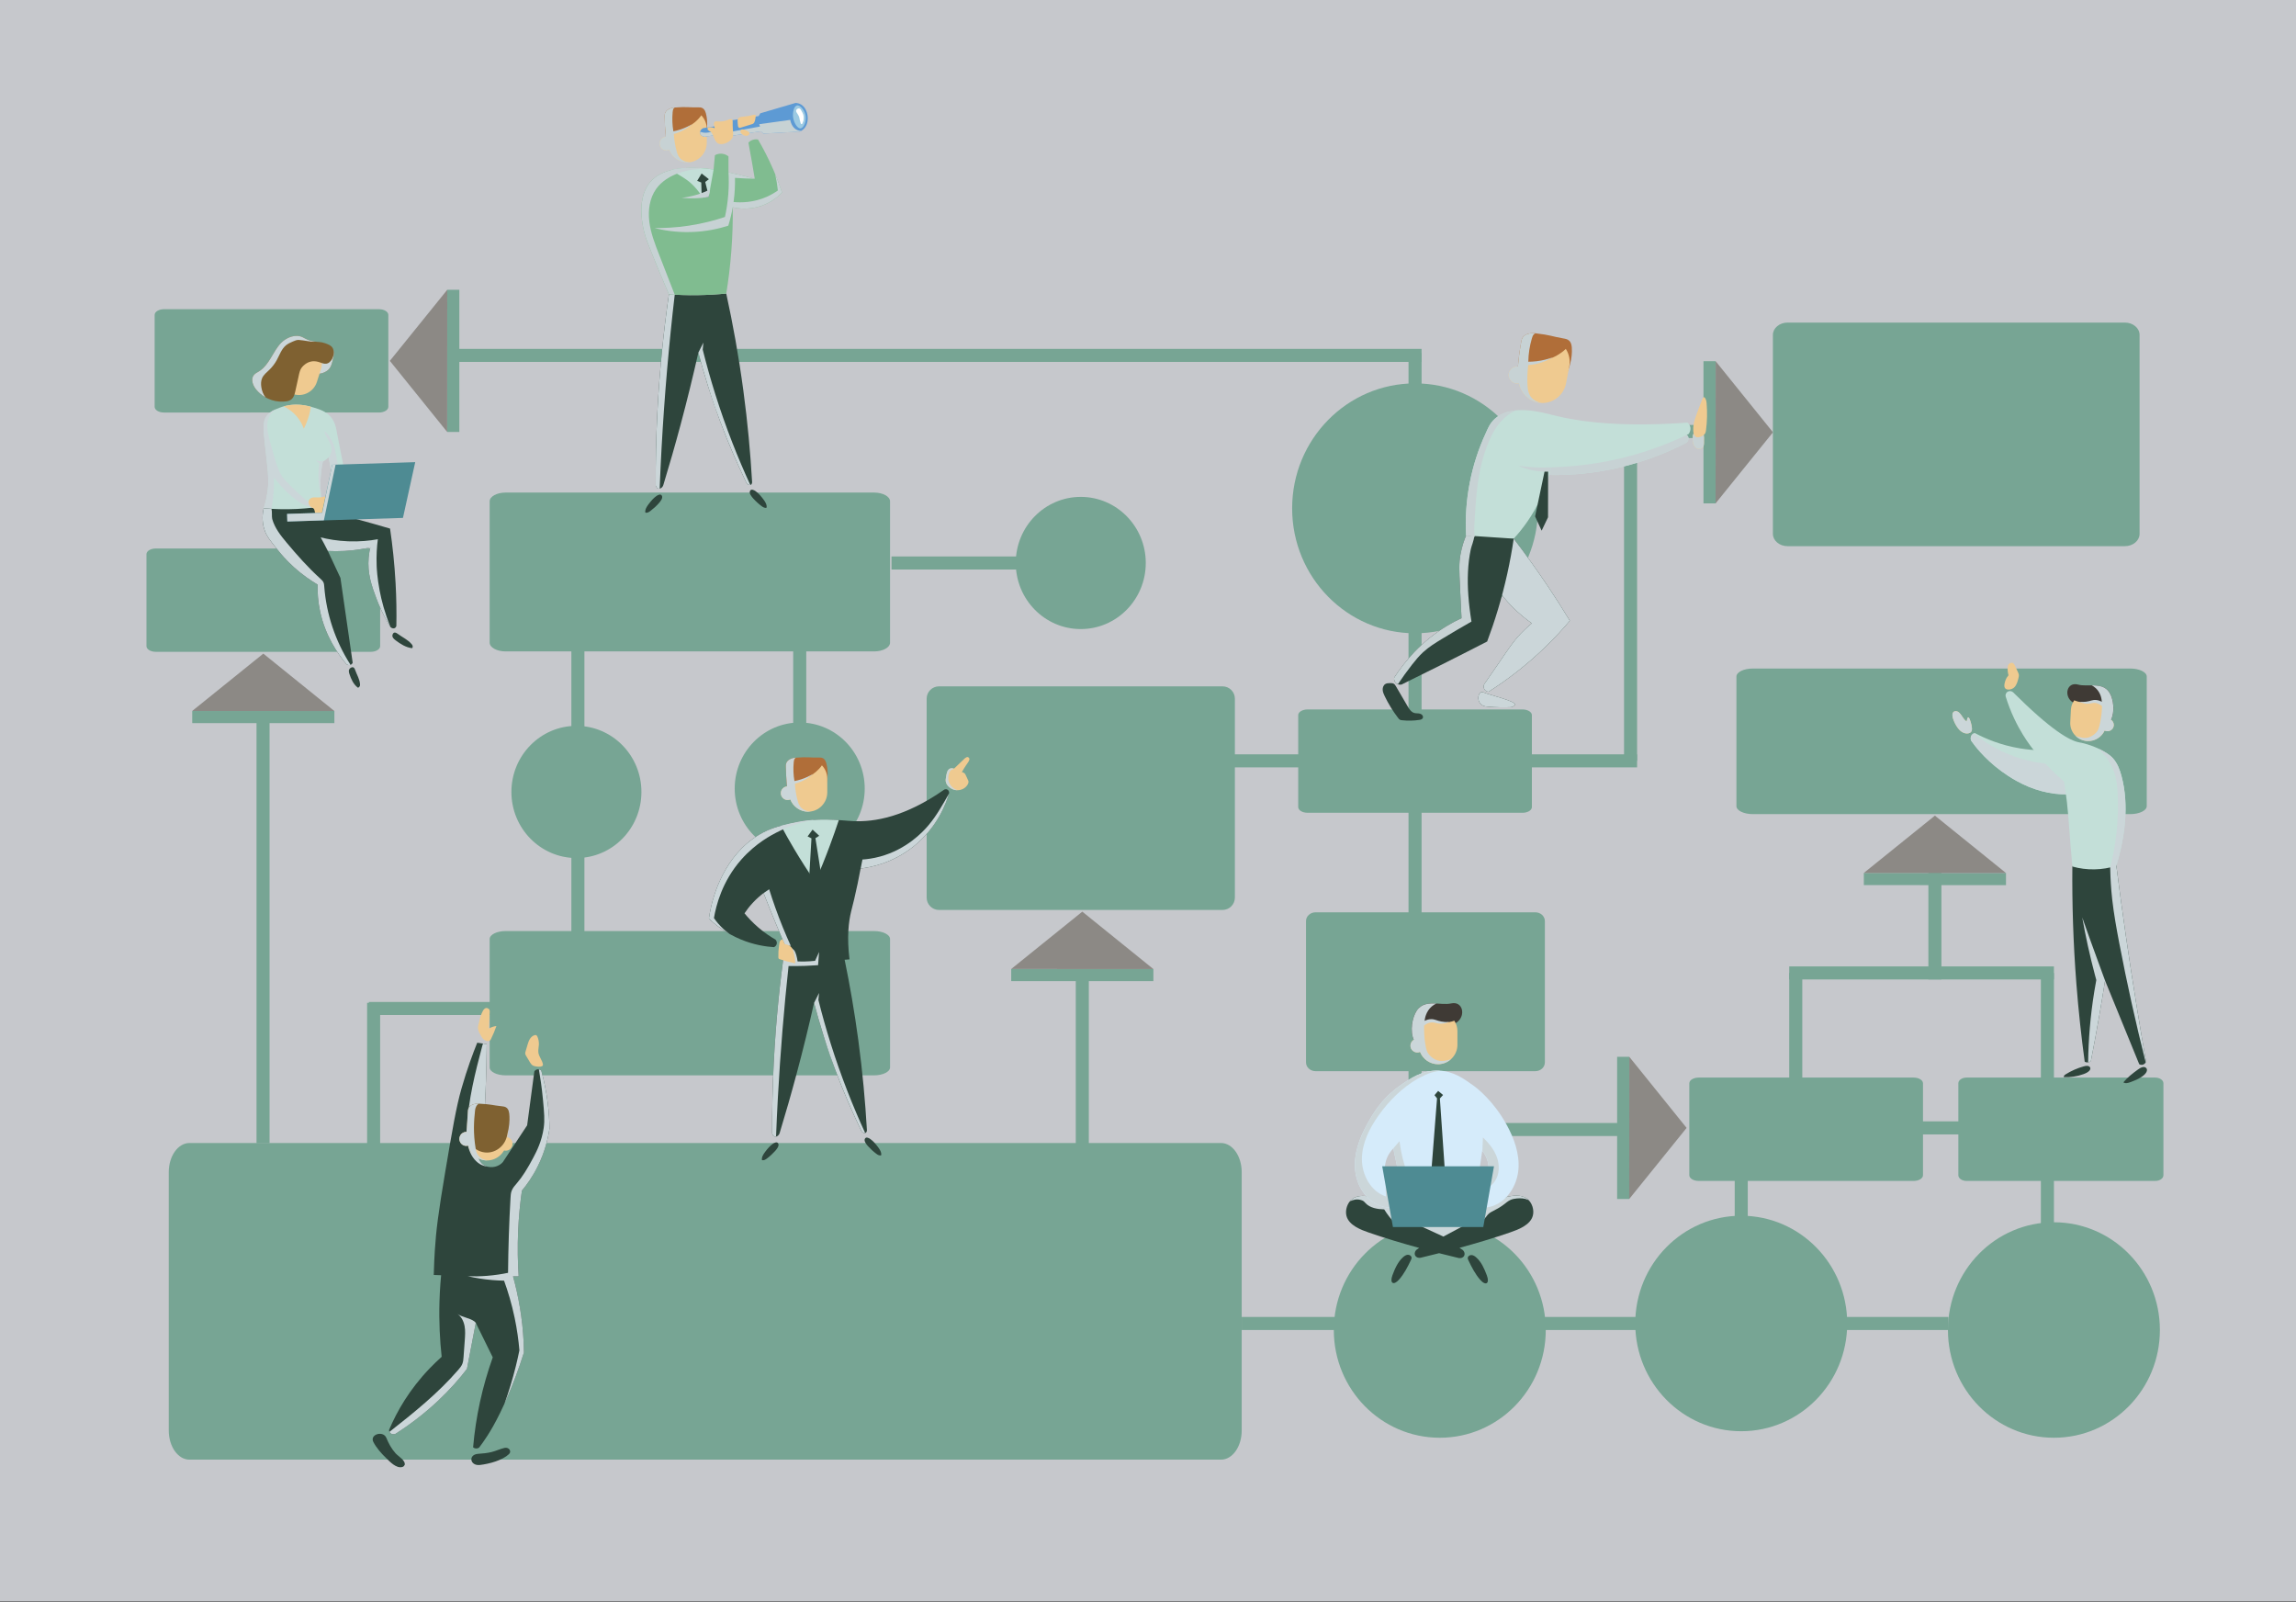 <?xml version="1.0" encoding="UTF-8"?>
<!-- Generator: Adobe Illustrator 27.2.0, SVG Export Plug-In . SVG Version: 6.00 Build 0)  -->
<svg xmlns="http://www.w3.org/2000/svg" xmlns:xlink="http://www.w3.org/1999/xlink" version="1.1" id="Layer_1" x="0px" y="0px" viewBox="0 0 2500 1744" style="enable-background:new 0 0 2500 1744;" xml:space="preserve">
<rect x="0" y="0" width="2500" height="1744" fill="#333333" stroke="none"/>
<style type="text/css">
	.st0{fill:#C6C8CC;}
	.st1{fill:#77A594;}
	.st2{fill:#8C8985;}
	.st3{fill:#C3DFD8;}
	.st4{fill:#C7D2D4;}
	.st5{fill:#2E453C;}
	.st6{fill:#CBD6D9;}
	.st7{fill:#B06E39;}
	.st8{fill:#EFCA90;}
	.st9{fill:#3F3A35;}
	.st10{fill:#D5EBFA;}
	.st11{fill:#4E8B93;}
	.st12{fill:#7F6131;}
	.st13{fill:#5D9AD4;}
	.st14{fill:#9DCAE2;}
	.st15{fill:#80BC90;}
	.st16{fill:#EFC98F;}
	.st17{fill:#FFFFFF;}
</style>
<rect y="-0.5" class="st0" width="2500" height="1744"></rect>
<g>
	<rect x="1171.36" y="1061.51" class="st1" width="14.2" height="224.39"></rect>
	<g>
		<rect x="209.31" y="774.02" class="st1" width="154.79" height="13.2"></rect>
		<polygon class="st2" points="209.31,773.97 364.11,774.06 286.71,711.55   "></polygon>
	</g>
	<rect x="486.96" y="315.46" class="st1" width="13.2" height="154.79"></rect>
	<polygon class="st2" points="424.49,392.85 486.91,470.25 487,315.45 424.49,392.85  "></polygon>
	<g>
		<path class="st1" d="M422.83,442.9c0,3.43-4.56,6.2-10.18,6.2H178.57c-5.62,0-10.18-2.78-10.18-6.2V342.81    c0-3.43,4.56-6.2,10.18-6.2h234.09c5.62,0,10.18,2.78,10.18,6.2V442.9z"></path>
	</g>
	<g>
		<path class="st1" d="M413.93,703.4c0,3.43-4.55,6.2-10.18,6.2H169.66c-5.62,0-10.18-2.78-10.18-6.2V603.31    c0-3.43,4.56-6.2,10.18-6.2h234.09c5.62,0,10.18,2.78,10.18,6.2V703.4z"></path>
	</g>
	<rect x="399.72" y="1091.73" class="st1" width="14.2" height="163.47"></rect>
	<rect x="401.64" y="1090.78" class="st1" width="146.17" height="14.21"></rect>
	<rect x="493.55" y="379.8" class="st1" width="1054.33" height="14.2"></rect>
	<rect x="1352.04" y="1433.69" class="st1" width="769.52" height="14.2"></rect>
	<rect x="1547.88" y="1222.53" class="st1" width="237.48" height="14.2"></rect>
	<rect x="1948.22" y="1052.08" class="st1" width="288.19" height="14.2"></rect>
	<rect x="2099.72" y="920.09" class="st1" width="14.2" height="146.17"></rect>
	<rect x="1948.22" y="1059.19" class="st1" width="14.2" height="146.17"></rect>
	<g>
		<polygon class="st1" points="2184.22,963.62 2029.43,963.53 2029.43,950.33 2184.23,950.42   "></polygon>
		<polygon class="st2" points="2029.43,950.33 2184.23,950.42 2106.83,887.92   "></polygon>
	</g>
	<rect x="2222.21" y="1059.19" class="st1" width="14.21" height="146.17"></rect>
	<rect x="1768.34" y="463.61" class="st1" width="14.21" height="364.68"></rect>
	<rect x="1770.27" y="462.66" class="st1" width="146.17" height="14.2"></rect>
	<rect x="1639.19" y="821.19" class="st1" width="143.36" height="14.21"></rect>
	<rect x="1533.68" y="384.15" class="st1" width="14.21" height="146.17"></rect>
	<g>
		<rect x="1760.81" y="1150.48" class="st1" width="13.2" height="154.79"></rect>
		<polygon class="st2" points="1774.05,1150.48 1773.96,1305.28 1836.47,1227.88   "></polygon>
	</g>
	<g>
		<rect x="1854.84" y="393.21" class="st1" width="13.2" height="154.79"></rect>
		<polygon class="st2" points="1868.09,393.22 1868,548.01 1930.5,470.61   "></polygon>
	</g>
	<g>
		<path class="st1" d="M2329.68,581.16c0,7.41-7.15,13.42-15.97,13.42h-367.32c-8.82,0-15.97-6.01-15.97-13.42V364.6    c0-7.41,7.15-13.43,15.97-13.43h367.32c8.82,0,15.97,6.01,15.97,13.43V581.16z"></path>
	</g>
	<rect x="1533.67" y="657.24" class="st1" width="14.21" height="467.64"></rect>
	<ellipse class="st1" cx="1540.78" cy="553.39" rx="133.83" ry="136.04"></ellipse>
	<rect x="2026.64" y="1220.77" class="st1" width="146.17" height="14.2"></rect>
	<path class="st1" d="M1683.1,1447.89c0,64.78-51.66,117.3-115.39,117.3c-63.73,0-115.39-52.52-115.39-117.3   c0-64.78,51.66-117.29,115.39-117.29C1631.44,1330.6,1683.1,1383.11,1683.1,1447.89z"></path>
	<rect x="1888.84" y="1237.3" class="st1" width="14.21" height="146.17"></rect>
	<rect x="2222.21" y="1219.03" class="st1" width="14.21" height="146.17"></rect>
	<g>
		<path class="st1" d="M2093.85,1279.4c0,3.43-4.56,6.21-10.18,6.21h-234.09c-5.62,0-10.18-2.78-10.18-6.21v-100.09    c0-3.43,4.56-6.21,10.18-6.21h234.09c5.62,0,10.18,2.78,10.18,6.21V1279.4z"></path>
	</g>
	<path class="st1" d="M2351.8,1447.89c0,64.78-51.66,117.3-115.39,117.3c-63.73,0-115.39-52.52-115.39-117.3   c0-64.78,51.66-117.29,115.39-117.29C2300.14,1330.6,2351.8,1383.11,2351.8,1447.89z"></path>
	<path class="st1" d="M2011.33,1440.79c0,64.78-51.66,117.3-115.39,117.3c-63.73,0-115.39-52.52-115.39-117.3   c0-64.78,51.66-117.3,115.39-117.3C1959.67,1323.49,2011.33,1376.01,2011.33,1440.79z"></path>
	<rect x="1533.67" y="1090.56" class="st1" width="14.21" height="146.17"></rect>
	<g>
		<path class="st1" d="M1682.13,1156.58c0,5.26-4.66,9.54-10.4,9.54h-239.28c-5.75,0-10.4-4.27-10.4-9.54v-153.86    c0-5.27,4.66-9.54,10.4-9.54h239.28c5.75,0,10.4,4.27,10.4,9.54V1156.58z"></path>
	</g>
	<rect x="622.14" y="697.26" class="st1" width="14.2" height="366.02"></rect>
	<rect x="863.67" y="697.26" class="st1" width="14.21" height="366.02"></rect>
	<rect x="970.74" y="605.78" class="st1" width="146.18" height="14.21"></rect>
	<path class="st1" d="M1247.57,612.88c0,39.73-31.69,71.95-70.78,71.95c-39.09,0-70.78-32.21-70.78-71.95   c0-39.73,31.69-71.95,70.78-71.95C1215.88,540.93,1247.57,573.15,1247.57,612.88z"></path>
	<g>
		<g>
			<path class="st1" d="M969.13,699.62c0,5.27-7.8,9.54-17.43,9.54H550.61c-9.63,0-17.44-4.27-17.44-9.54V545.76     c0-5.27,7.81-9.54,17.44-9.54h401.08c9.63,0,17.43,4.27,17.43,9.54V699.62z"></path>
		</g>
	</g>
	<path class="st1" d="M1352.04,1557.28c0,17.53-10.09,31.75-22.53,31.75H206.29c-12.44,0-22.53-14.21-22.53-31.75v-281.22   c0-17.53,10.09-31.74,22.53-31.74h1123.21c12.44,0,22.53,14.21,22.53,31.74V1557.28z"></path>
	<rect x="1271.52" y="821.19" class="st1" width="146.17" height="14.21"></rect>
	<g>
		<path class="st1" d="M1668,878.62c0,3.42-4.56,6.2-10.18,6.2h-234.08c-5.62,0-10.18-2.78-10.18-6.2V778.53    c0-3.43,4.56-6.2,10.18-6.2h234.08c5.62,0,10.18,2.78,10.18,6.2V878.62z"></path>
	</g>
	<g>
		<rect x="1101.07" y="1054.92" class="st1" width="154.79" height="13.2"></rect>
		<polygon class="st2" points="1101.07,1054.87 1255.87,1054.96 1178.47,992.45   "></polygon>
	</g>
	<g>
		<path class="st1" d="M1344.6,977.18c0,7.41-6.01,13.43-13.42,13.43h-308.77c-7.41,0-13.42-6.01-13.42-13.43V760.61    c0-7.41,6.01-13.42,13.42-13.42h308.77c7.41,0,13.42,6.01,13.42,13.42V977.18z"></path>
	</g>
	<path class="st1" d="M698.41,862.14c0,39.73-31.69,71.95-70.78,71.95c-39.09,0-70.78-32.21-70.78-71.95   c0-39.74,31.69-71.95,70.78-71.95C666.72,790.19,698.41,822.4,698.41,862.14z"></path>
	<ellipse class="st1" cx="870.77" cy="858.5" rx="70.78" ry="71.95"></ellipse>
	<g>
		<path class="st1" d="M969.13,1162.01c0,4.78-7.81,8.66-17.44,8.66H550.61c-9.63,0-17.44-3.88-17.44-8.66v-139.77    c0-4.78,7.81-8.66,17.44-8.66h401.08c9.63,0,17.44,3.88,17.44,8.66V1162.01z"></path>
	</g>
	<rect x="279.31" y="780.61" class="st1" width="14.21" height="463.96"></rect>
	<path class="st1" d="M2355.64,1279.4c0,3.43-4,6.21-8.93,6.21h-205.44c-4.93,0-8.93-2.78-8.93-6.21v-100.09   c0-3.43,4-6.21,8.93-6.21h205.44c4.93,0,8.93,2.78,8.93,6.21V1279.4z"></path>
	<g>
		<path class="st1" d="M2337.48,877.55c0,4.83-8.01,8.74-17.87,8.74h-411.03c-9.87,0-17.87-3.91-17.87-8.74V736.53    c0-4.83,8.01-8.74,17.87-8.74h411.03c9.87,0,17.87,3.92,17.87,8.74V877.55z"></path>
	</g>
	<g>
		<path class="st3" d="M1738.7,513.68c-21.79,3.27-41.51,3.85-58.3,3.19c0.73-3.09,1.45-6.17,2.18-9.26    c35.21-6.88,69.02-19.42,103.57-29.07c4.12-1.15,14.27-4.24,28.16-5.53c6.57-0.61,12.04-0.65,15.79-0.58    c3.92-1.18,7.61,0.92,8.34,3.75c0.5,1.93-0.38,4.16-2.12,5.72C1813.38,493.78,1780.27,507.44,1738.7,513.68z"></path>
		<path class="st4" d="M1738.7,513.68c-21.79,3.27-41.51,3.85-58.3,3.19c0.73-3.09,1.45-6.17,2.18-9.26    c35.21-6.88,69.02-19.42,103.57-29.07c4.12-1.15,14.27-4.24,28.16-5.53c6.57-0.61,12.04-0.65,15.79-0.58    c3.92-1.18,7.61,0.92,8.34,3.75c0.5,1.93-0.38,4.16-2.12,5.72C1813.38,493.78,1780.27,507.44,1738.7,513.68z"></path>
		<path class="st5" d="M1646.55,660.49c7.55,7.66,14.96,13.56,21.38,18.05c-2.78,2.3-7.01,5.99-11.76,10.94    c-8.59,8.95-12.97,15.9-25.66,34.47c-3.17,4.64-8.14,11.89-14.4,20.86c-0.94,1.91-0.8,4.17,0.37,5.87    c1.54,2.25,4.1,2.37,4.39,2.38c19.19-12.21,40.73-28.27,62.34-49.28c9.75-9.48,18.42-18.91,26.11-28.02    c-7.2-11.88-14.91-24.03-23.16-36.38c-12.69-19-25.42-36.65-37.97-52.99c-3.92,4.44-9.12,11.4-13.03,21.02    c-5.59,13.76-5.76,26.1-5.34,32.95C1634.09,646.49,1639.59,653.43,1646.55,660.49z"></path>
		<path class="st6" d="M1646.55,660.49c7.55,7.66,14.96,13.56,21.38,18.05c-2.78,2.3-7.01,5.99-11.76,10.94    c-8.59,8.95-12.97,15.9-25.66,34.47c-3.17,4.64-8.14,11.89-14.4,20.86c-0.94,1.91-0.8,4.17,0.37,5.87    c1.54,2.25,4.1,2.37,4.39,2.38c19.19-12.21,40.73-28.27,62.34-49.28c9.75-9.48,18.42-18.91,26.11-28.02    c-7.2-11.88-14.91-24.03-23.16-36.38c-12.69-19-25.42-36.65-37.97-52.99c-3.92,4.44-9.12,11.4-13.03,21.02    c-5.59,13.76-5.76,26.1-5.34,32.95C1634.09,646.49,1639.59,653.43,1646.55,660.49z"></path>
		<g>
			<path class="st7" d="M1656.44,371.92c0.25-1.32,0.52-2.65,1.13-3.85c1.17-2.3,3.53-3.85,6.04-4.6c3.39-1.02,6.29-0.89,7.82-0.71     c17.54,2.04,18.02,3.45,30.59,5.62c2.47,0.43,4.66,0.75,6.56,2.5c1.9,1.75,3.21,4.66,2.99,12.09c-0.14,4.75-0.93,11.9-4.15,20.42     c-0.26,0.8-0.77,1.95-1.77,3.01c-1.82,1.92-4.21,2.35-5.65,2.66c-4.6,0.97-9.36,0.85-14.07,0.7c-6.19-0.2-12.37-0.45-18.53-1.06     c-3.91-0.38-7.9-0.92-11.56-2.43c-1.5-0.62-2.8-1.01-3.31-2.45c-0.55-1.59,0.31-4.71,0.45-6.4     C1653.69,388.86,1654.85,380.35,1656.44,371.92z"></path>
			<path class="st8" d="M1704.93,379.8c-5.67,5.55-13.34,9.58-20.28,11.79c-7.9,2.52-19.69,5.4-28.3,2.88l-0.99,5.18     c-0.57-0.24-1.17-0.42-1.79-0.54c-4.98-0.96-9.8,2.34-10.76,7.37c-0.96,5.02,2.29,9.87,7.27,10.83c1.29,0.25,2.57,0.2,3.78-0.08     c1.92,10.32,9.89,18.95,20.7,21.03c14.11,2.71,27.89-6.73,30.63-20.97l3.49-18.21C1710.01,392.14,1708.47,385.31,1704.93,379.8z"></path>
			<path class="st4" d="M1666.36,431.33c-1.88-2.89-2.48-5.71-2.8-8.43c-1.13-9.62-0.27-19.58,0.44-25.5     c2.7-0.18,5.71-0.57,8.93-1.29c7.51-1.67,13.5-4.54,17.81-7.1c-4.79,1.75-10.75,3.41-17.69,4.24c-3.2,0.38-6.2,0.54-8.95,0.55     c0.16-8.58,1.47-17.14,3.87-25.37c0.48-1.65,1.05-3.38,2.32-4.59c0.49-0.47,1.05-0.76,1.63-1.02c-0.17-0.02-0.32-0.04-0.5-0.06     c-1.53-0.18-4.43-0.3-7.82,0.71c-2.51,0.75-4.87,2.31-6.04,4.6c-0.61,1.2-0.88,2.53-1.13,3.85c-1.59,8.43-2.75,16.94-3.47,25.49     c-0.04,0.46-0.13,1.02-0.23,1.63c-4.67-0.46-9.02,2.7-9.93,7.44c-0.96,5.02,2.29,9.87,7.27,10.83c1.29,0.25,2.57,0.2,3.78-0.08     c1.92,10.32,9.89,18.95,20.7,21.03c1.2,0.23,2.39,0.34,3.57,0.4c-1.2-0.31-2.4-0.65-3.56-1.1     C1671.32,436.29,1668.27,434.26,1666.36,431.33z"></path>
		</g>
		<path class="st3" d="M1648.2,586.41c-4.7,0.24-9.62,0.35-14.74,0.27c-13.72-0.21-26.16-1.68-37.07-3.7    c-2.11-38.25,5.35-76.99,21.53-111.72c1.82-3.9,3.98-10.19,9.82-15.42c18.17-16.29,50.56-7.12,62.92-3.99    c29.99,7.6,75.46,13.39,146.77,8.21c0.7,0.56,2.26,1.99,2.94,4.36c1.2,4.18-1.39,7.63-1.71,8.04c-13,6.33-27.67,12.51-43.97,17.93    c-40.3,13.4-76.96,17.63-105.69,18.36c-2.11,9.37-5.42,20.4-10.75,32.24C1669.08,561.36,1657.45,576.37,1648.2,586.41z"></path>
		<path class="st5" d="M1590.23,603.67c-1.77,9.89-1.41,16.97-0.48,35.89c0.2,4.18,1.17,24.1,1.62,33.4    c-5.35,2.48-10.88,5.39-16.48,8.79c-27.62,16.76-45.6,38.61-56.89,56.05c-0.33,2.44,0.64,4.86,2.56,6.29    c2.45,1.84,5.26,1.17,5.63,1.08c13.62-6.68,27.3-13.46,41.05-20.35c17.56-8.8,34.91-17.62,52.06-26.45    c8.15-21.68,15.86-46.39,21.94-73.93c2.91-13.2,5.2-25.91,6.97-38.02c-17.27-1.14-34.54-2.29-51.81-3.43    C1594.47,587.51,1591.84,594.63,1590.23,603.67z"></path>
		<path class="st5" d="M1546.1,783.62c-6.54,1.04-13.21,1.18-19.79,0.43c-0.65-0.07-1.31-0.16-1.89-0.45    c-0.81-0.39-1.39-1.12-1.94-1.83c-5.72-7.42-10.67-15.44-14.74-23.88c-1.07-2.23-2.11-4.55-2.21-7.02    c-0.11-2.47,0.91-5.14,3.07-6.33c1.44-0.79,3.15-0.85,4.79-0.88c1.46-0.03,3.02-0.03,4.27,0.73c1.08,0.66,1.77,1.81,2.41,2.9    c4.17,7.14,8.33,14.29,12.5,21.43c1.83,3.14,4.01,6.56,7.53,7.49c1.82,0.48,3.77,0.21,5.61,0.61    C1550.16,777.81,1551.07,782.83,1546.1,783.62z"></path>
		<path class="st5" d="M1616.02,754.02c-0.51-0.22-2.19-0.99-3.65-0.28c-0.62,0.3-1.08,0.85-1.45,1.43    c-2.79,4.33-0.82,10.95,3.89,13.05c1.78,0.79,3.75,0.99,5.69,1.14c8.26,0.67,16.56,0.84,24.84,0.52c0.23-0.01,0.61-0.11,1.08-0.28    c1.51-0.55,2.99-1.79,3.16-2.56C1650.43,763.23,1622.12,756.63,1616.02,754.02z"></path>
		<path class="st6" d="M1616.02,754.02c-0.51-0.22-2.19-0.99-3.65-0.28c-0.62,0.3-1.08,0.85-1.45,1.43    c-2.79,4.33-0.82,10.95,3.89,13.05c1.78,0.79,3.75,0.99,5.69,1.14c8.26,0.67,16.56,0.84,24.84,0.52c0.23-0.01,0.61-0.11,1.08-0.28    c1.51-0.55,2.99-1.79,3.16-2.56C1650.43,763.23,1622.12,756.63,1616.02,754.02z"></path>
		<path class="st4" d="M1627.73,455.84c-5.83,5.23-8,11.52-9.82,15.42c-16.18,34.73-23.64,73.47-21.53,111.72    c3.03,0.56,6.19,1.08,9.45,1.54c-0.9-5.65-0.58-11.43-0.24-17.16c1.3-21.78,2.62-43.73,8.15-64.83c1.56-5.94,3.45-11.8,5.65-17.53    c3.8-9.88,8.65-19.54,15.91-27.24c4.17-4.42,9.56-8.61,15.44-11.03C1642.31,447.52,1634.14,450.09,1627.73,455.84z"></path>
		<path class="st4" d="M1678.84,508.98c-9.42-0.06-18.08-0.87-25.84-2.06c4.56,2.07,10.87,4.37,18.64,5.61    c6.33,1.01,11.91,1.04,16.3,0.74c0.22-0.88,0.44-1.78,0.65-2.69c0.14-0.61,0.28-1.22,0.41-1.82    C1685.73,508.92,1682.35,509,1678.84,508.98z"></path>
		<path class="st4" d="M1605.24,583.56c-2.95-0.2-5.9-0.39-8.86-0.59c-1.92,4.53-4.54,11.66-6.15,20.69    c-1.77,9.89-1.41,16.97-0.48,35.89c0.2,4.18,1.17,24.1,1.62,33.4c-5.35,2.48-10.88,5.39-16.48,8.79    c-27.62,16.76-45.6,38.61-56.89,56.05c-0.33,2.44,0.64,4.86,2.56,6.29c0.51,0.38,1.03,0.63,1.54,0.83    c4.86-7.3,9.99-14.42,15.4-21.33c3.73-4.76,7.59-9.44,12.04-13.54c6.15-5.66,13.31-10.1,20.46-14.44    c10.65-6.46,21.39-12.78,32.22-18.94c-1.53-9.46-2.74-18.98-3.42-28.55c-1.19-16.76-0.77-33.76,2.7-50.25    C1602.2,594.48,1604.91,588.43,1605.24,583.56z"></path>
		<path class="st8" d="M1855.36,481.09c0.05,2.12,0.02,4.46-1.36,6.08c-1.38,1.62-3.87,2.03-5.85,1.25    c-1.98-0.78-3.45-2.56-4.23-4.54c-0.78-1.98-0.93-4.15-0.87-6.28c0.03-1.05,0.11-2.09,0.23-3.13c0.07-0.56,0.15-1.13,0.4-1.64    c0.65-1.36,2.24-1.96,3.72-2.25c2.18-0.42,5.61-1.06,6.98,0.96C1855.85,473.67,1855.31,478.61,1855.36,481.09z"></path>
		<path class="st4" d="M1855.36,481.09c0.05,2.12,0.02,4.46-1.36,6.08c-1.38,1.62-3.87,2.03-5.85,1.25    c-1.98-0.78-3.45-2.56-4.23-4.54c-0.78-1.98-0.93-4.15-0.87-6.28c0.03-1.05,0.11-2.09,0.23-3.13c0.07-0.56,0.15-1.13,0.4-1.64    c0.65-1.36,2.24-1.96,3.72-2.25c2.18-0.42,5.61-1.06,6.98,0.96C1855.85,473.67,1855.31,478.61,1855.36,481.09z"></path>
		<path class="st8" d="M1844.01,462.69c0.63-4.55,2.25-8.9,3.87-13.2c1.74-4.63,3.47-9.27,5.21-13.9c0.5-1.33,1.14-2.8,2.46-3.31    c2.08,1.64,2.52,4.56,2.74,7.2c0.78,9.59,0.55,19.25-0.69,28.79c-0.17,1.31-0.38,2.66-1.1,3.76c-1.75,2.63-7.86,5.51-10.58,3.23    C1843.05,472.85,1843.57,465.86,1844.01,462.69z"></path>
		<path class="st5" d="M1671.48,562.18c2.38,5.17,4.76,10.34,7.14,15.51c2.32-4.85,4.63-9.71,6.95-14.56    c0.03-16.56,0.06-33.12,0.1-49.68c-1.3,0-2.6,0-3.9,0C1678.33,529.69,1674.9,545.94,1671.48,562.18z"></path>
	</g>
	<g>
		<path class="st5" d="M1031.68,859.66c-1.72-1.01-3.51-0.07-3.6-0.01c-42.88,29.92-75.92,35.24-98.59,34.28    c-15.64-0.67-37.93-4.83-69.03,2.56c-12.3,2.92-22.13,5.26-33.8,12.17c-38.75,22.95-49.78,67.93-52.05,77.17    c-1.47,5.99-2.26,10.99-2.7,14.25c6.8,6.46,18.23,15.75,34.59,22.58c14.44,6.02,27.37,7.89,36.18,8.46    c0.28-0.11,2.27-0.94,2.96-3.13c0.56-1.77,0.07-3.74-1.27-5.12c-5.53-3.18-12-7.47-18.7-13.22c-6.22-5.35-11.17-10.68-15.01-15.39    c2.33-3.51,5.33-7.48,9.13-11.55c4.07-4.37,8.09-7.81,11.62-10.48c4.49,11.54,9.2,23.23,14.12,35.06    c3.11,7.47,6.24,14.84,9.39,22.11c-5.71,39.31-10.15,81.97-12.44,127.64c-1.34,26.65-1.84,52.28-1.69,76.8    c0.03,0.13,0.58,2.74,2.53,3.4c1.98,0.67,4.83-0.87,5.69-4.04c6.34-20.82,12.53-42.37,18.48-64.63    c7.04-26.31,13.31-51.92,18.9-76.77c5.97,22.72,13.57,47.42,23.34,73.54c8.91,23.83,18.38,45.55,27.83,65.1    c1.01,2.67,3.65,3.57,5.06,2.77c1.03-0.59,1.56-2.17,1.27-3.83c-1.75-30.25-4.69-62.62-9.28-96.79    c-4.17-31.1-9.27-60.38-14.91-87.77c1.76-0.14,3.53-0.28,5.29-0.42c-2.99-24.5-0.9-41.2,1.8-52.22c0.58-2.36,1.65-6.36,3.31-13.37    c2.71-11.47,5.02-22.59,6.98-33.3c10.41-1.23,34.32-5.49,57.44-23.86c26.69-21.21,35.99-48.24,38.88-58.12    C1033.67,861.95,1032.97,860.42,1031.68,859.66z"></path>
		<path class="st8" d="M1034.04,836.92c-2.67,1.38-3.29,5.09-3.91,8.86c-0.4,2.38-0.59,3.58-0.36,4.91    c0.79,4.44,5.02,7.96,9.32,9.11c4.33,1.16,9.16,0.03,12.28-2.93c0.83-0.79,3.33-3.15,3.18-6.18c-0.03-0.72-0.17-0.48-2.37-5.5    c-0.79-1.8-1.18-2.77-2.25-3.59c-0.93-0.72-1.94-0.97-2.61-1.08c1.88-3.35,3.55-5.92,4.71-7.62c2.32-3.41,4.12-5.57,3.35-7.34    c-0.26-0.6-0.8-1.12-1.42-1.32c-1.65-0.51-3.54,1.4-4.49,2.33c-2.75,2.73-6.27,6.07-10.7,10.23    C1036.18,835.99,1034.64,836.61,1034.04,836.92z"></path>
		<path class="st5" d="M841.46,1245.24c-3.28,2.33-5.88,5.48-8.31,8.69c-1.99,2.62-3.99,5.7-3.5,8.96c1.8,0.7,3.76-0.44,5.3-1.6    c3.25-2.43,6.26-5.19,8.98-8.21c1.57-1.75,4.77-5.43,3.49-8.07C846.2,1242.47,843.14,1244.05,841.46,1245.24z"></path>
		<path class="st5" d="M947.67,1240c3.28,2.33,5.88,5.48,8.31,8.69c1.99,2.62,3.99,5.7,3.5,8.96c-1.8,0.7-3.76-0.44-5.3-1.6    c-3.25-2.43-6.26-5.19-8.98-8.21c-1.57-1.75-4.77-5.43-3.49-8.07C942.94,1237.23,946,1238.81,947.67,1240z"></path>
		<g>
			<path class="st7" d="M855.73,834.31c0-1.07,0-2.16,0.3-3.19c0.57-1.98,2.19-3.55,4.04-4.52c2.5-1.31,4.8-1.64,6.02-1.73     c14.06-1.04,14.65,0,24.83-0.2c2-0.04,3.77-0.11,5.52,0.97c1.75,1.09,3.22,3.17,4.16,9.03c0.6,3.75,1.06,9.47-0.18,16.64     c-0.09,0.67-0.31,1.65-0.93,2.63c-1.14,1.78-2.95,2.48-4.03,2.93c-3.46,1.45-7.21,2.08-10.93,2.66     c-4.88,0.77-9.77,1.51-14.7,1.96c-3.13,0.29-6.34,0.46-9.43-0.17c-1.27-0.26-2.35-0.37-2.96-1.43c-0.67-1.16-0.46-3.74-0.61-5.08     C856.12,848.01,855.75,841.16,855.73,834.31z"></path>
			<path class="st8" d="M894.94,833.19c-3.61,5.2-9.02,9.52-14.13,12.3c-5.82,3.16-14.63,7.2-21.76,6.52v4.22     c-0.48-0.1-0.98-0.15-1.49-0.15c-4.05,0-7.33,3.31-7.33,7.4s3.28,7.4,7.33,7.4c1.05,0,2.05-0.23,2.95-0.63     c3.06,7.81,10.61,13.38,19.4,13.38c11.48,0,20.87-9.47,20.87-21.05v-14.81C900.78,842.11,898.55,836.98,894.94,833.19z"></path>
			<path class="st6" d="M872.45,879.41c-1.91-1.98-2.8-4.11-3.46-6.19c-2.33-7.37-3.16-15.31-3.49-20.06     c2.09-0.55,4.39-1.31,6.81-2.36c5.64-2.44,9.9-5.59,12.9-8.25c-3.49,2.1-7.92,4.3-13.24,5.99c-2.45,0.78-4.78,1.35-6.94,1.78     c-1.16-6.75-1.43-13.66-0.78-20.48c0.13-1.37,0.31-2.81,1.12-3.95c0.31-0.44,0.71-0.75,1.13-1.04c-0.14,0.01-0.26,0.02-0.4,0.03     c-1.22,0.09-3.52,0.43-6.02,1.73c-1.86,0.97-3.47,2.54-4.04,4.52c-0.3,1.03-0.31,2.12-0.3,3.19c0.02,6.85,0.39,13.7,1.12,20.51     c0.04,0.36,0.05,0.82,0.06,1.32c-3.74,0.34-6.67,3.47-6.67,7.33c0,4.09,3.28,7.4,7.33,7.4c1.05,0,2.05-0.23,2.95-0.63     c3.06,7.81,10.61,13.38,19.4,13.38c0.97,0,1.92-0.09,2.86-0.22c-0.99-0.06-1.98-0.15-2.96-0.33     C877.09,882.55,874.39,881.42,872.45,879.41z"></path>
		</g>
		<path class="st3" d="M860.46,896.48c-2.36,0.54-5.13,1.23-5.13,1.23c-1.67,0.41-3.3,0.82-4.9,1.25    c4.35,8.11,9.02,16.41,14.05,24.87c7.69,12.95,15.48,25.02,23.18,36.24c5.44-12.54,10.81-25.78,15.99-39.71    c3.5-9.4,6.72-18.6,9.7-27.6c-3.88-0.29-19.42-1.36-34.08,0.41C872.09,894.04,863.53,895.78,860.46,896.48z"></path>
		<path class="st5" d="M894.14,952.09c-2.09-13.2-4.17-26.4-6.26-39.6c1.38-0.87,2.75-1.74,4.13-2.62c-2.41-2.25-4.82-4.5-7.23-6.74    c-1.8,2.48-3.61,4.96-5.41,7.43c1.4,0.71,2.8,1.41,4.2,2.12c-0.79,13.41-1.57,26.83-2.36,40.24c-0.2,4.71,3.16,8.23,6.25,8.33    C890.88,961.37,894.85,957.37,894.14,952.09z"></path>
		<path class="st6" d="M887.3,892.47c-8.12,0.51-17.04,1.68-26.84,4.01c-12.3,2.92-22.13,5.26-33.8,12.17    c-38.75,22.95-49.78,67.93-52.05,77.17c-1.47,5.99-2.26,10.99-2.7,14.25c4.94,4.7,12.34,10.88,22.28,16.53    c-3.81-2.74-8.15-6.43-12.34-11.34c-1.7-1.99-3.18-3.96-4.47-5.84c2.26-13.34,8.73-39.73,29.75-63.63    c15.97-18.16,33.57-26.99,38.23-29.42C861.84,897.79,876.92,894.15,887.3,892.47z"></path>
		<path class="st6" d="M861.08,1029.75c-2.98-6.54-5.91-13.34-8.78-20.4c-5.81-14.32-10.68-28.13-14.79-41.26    c-2.03,1.38-4.05,2.75-6.08,4.13c4.49,11.54,9.2,23.23,14.12,35.06c3.11,7.47,6.24,14.84,9.39,22.11    C856.94,1029.52,859,1029.64,861.08,1029.75z"></path>
		<path class="st6" d="M1011.3,898.06c-6.74,8.08-24.36,26.55-52.86,34.37c-7.98,2.19-14.8,2.97-19.36,3.27    c-0.66,3.26-1.31,6.52-1.97,9.78c10.39-1.22,34.31-5.48,57.44-23.86c26.5-21.05,35.83-47.81,38.75-57.68    C1026.6,875.74,1019.97,887.66,1011.3,898.06z"></path>
		<path class="st6" d="M1042.57,860.23c-3.57-1.05-6.72-3.53-8.47-6.85c-2.21-4.18-2.11-9.52,0.25-13.62    c0.28-0.48,0.59-0.96,1.03-1.29c0.79-0.59,2.87-0.82,3.35-1.69c-2.57-0.79-4.1-0.18-4.7,0.13c-2.67,1.38-3.29,5.09-3.91,8.86    c-0.4,2.38-0.59,3.58-0.36,4.91c0.79,4.44,5.02,7.96,9.32,9.11C1040.23,860.1,1041.41,860.23,1042.57,860.23z"></path>
		<path class="st6" d="M890.77,1050.75c0.37-4.81,0.73-9.62,1.1-14.43c-1.46,3.23-2.92,6.45-4.38,9.68    c-3.57,0.38-7.42,0.64-11.51,0.73c-2.6,0.06-5.1,0.03-7.49-0.05c-0.36-2.76-0.91-5.04-1.4-6.74c-1.1-3.82-2.01-5.07-2.81-5.89    c-0.84-0.87-1.71-1.41-2.34-1.74c-0.76-0.45-1.56-0.9-2.4-1.34c-1.04-0.55-2.05-1.05-3.03-1.5c-0.52-0.03-1.06-0.06-1.58-0.09    c-5.71,39.31-10.15,81.97-12.44,127.64c-1.34,26.65-1.84,52.28-1.69,76.8c0.03,0.13,0.58,2.74,2.53,3.4    c0.51,0.17,1.09,0.19,1.67,0.08c0.56-14.32,1.23-28.77,2.04-43.35c2.69-48.96,6.63-96.41,11.58-142.28    c5.74,0.07,11.72,0.02,17.9-0.18C881.41,1051.32,886.17,1051.07,890.77,1050.75z"></path>
		<path class="st8" d="M847.52,1042.18c0.01,0.46,0.04,0.95,0.31,1.32c0.28,0.4,0.77,0.57,1.23,0.73    c5.52,1.87,11.16,3.37,16.87,4.51c-0.15-3.98-0.72-7.2-1.23-9.46c-1.01-4.44-1.58-6.8-3.64-8.7c-2.22-2.05-4.98-2.49-6.52-2.6    c-0.81-1.81-1.62-3.62-2.43-5.43c-0.54,0.12-1.32,0.37-2.03,0.98c-1.36,1.16-1.38,2.8-1.82,5.73    C847.63,1033.53,847.38,1037.86,847.52,1042.18z"></path>
		<path class="st6" d="M922.78,1188.05c-13.71-35.17-23.96-68.62-31.67-99.45c0.24-2.54,0.47-5.08,0.71-7.62    c-0.38,0.76-2.11,4.22-2.49,4.97c-0.51,1.02-2.41,4.81-2.92,5.83c2.85,10.83,6.26,22.85,10.35,35.84    c6.87,21.76,6.7,20.9,12.98,37.71c8.91,23.83,18.38,45.55,27.83,65.1c0.88,2.33,3,3.31,4.47,2.99    C935.46,1219.1,929,1203.98,922.78,1188.05z"></path>
	</g>
	<g>
		<path class="st5" d="M1536.24,1371.84c0.42-0.88,0.83-1.82,0.75-2.79c-0.16-1.88-2.21-3.15-4.09-3.06s-3.55,1.21-4.97,2.44    c-5.82,5.05-8.97,12.45-11.7,19.66c-3.37,8.9,1.07,11.84,7.24,4.81C1528.76,1386.87,1532.84,1379.05,1536.24,1371.84z"></path>
		<path class="st5" d="M1662.93,1305.09c-12.48-9.72-38.16,3.16-52.15,10.18c-2.61,1.31-4.76,2.48-7.35,4.06    c-0.26-0.65-0.58-1.28-1.07-1.77c-1.09-1.11-2.78-1.34-4.33-1.48c-10.19-0.92-20.5-0.56-30.6,1.07    c-5.51,0.89-10.98,2.15-16.56,2.29c-2.86,0.07-5.71-0.15-8.56-0.37c-2.53-0.2-6.73-1.39-9.16-0.69c-0.72,0.21-1.21,0.63-1.58,1.16    c-2.51-1.53-4.63-2.68-7.19-3.96c-13.99-7.02-39.67-19.9-52.15-10.18c-5.33,4.15-7.72,12.02-6.14,18.25    c2.65,10.41,16.17,15.33,24.44,18.2c17.92,6.23,37.31,11.95,54.76,16.71c-0.57,0.39-1.13,0.76-1.65,1.11    c-3.05,1.66-3.98,5.19-2.57,7.45c1.04,1.67,3.32,2.55,5.65,2.15c5.39-1.29,12.32-2.98,20.24-4.99c8.44,2.15,15.79,3.94,21.46,5.3    c2.33,0.41,4.6-0.47,5.65-2.15c1.41-2.26,0.48-5.79-2.57-7.45c-0.72-0.48-1.49-1.01-2.3-1.55c17.62-4.8,37.27-10.58,55.41-16.89    c8.27-2.87,21.79-7.79,24.44-18.2C1670.65,1317.11,1668.26,1309.25,1662.93,1305.09z"></path>
		<path class="st5" d="M1598.93,1372.15c-0.42-0.88-0.83-1.82-0.75-2.79c0.16-1.88,2.21-3.15,4.09-3.06    c1.88,0.1,3.55,1.21,4.97,2.44c5.82,5.05,8.97,12.45,11.7,19.66c3.37,8.9-1.07,11.84-7.24,4.81    C1606.41,1387.18,1602.33,1379.36,1598.93,1372.15z"></path>
		<g>
			<path class="st9" d="M1580.16,1092.35c-12.01,2.66-28.75-5.25-37.56,7.85c-6.41,9.52-8.65,30.69,1.62,37.93     c2.61,1.84,5.6-1.55,4.24-4.42c-1.92-4.05-3.01-10.56-2.54-16.68c0.24,0.18,0.49,0.33,0.75,0.41c3.82,1.19,7.45-1.54,11.22-2.43     c2.75-0.65,5.58-1.03,8.41-1.1c0.44,0.2,0.87,0.4,1.29,0.57c6.61,2.69,12.87,2.84,18.92-1.68     C1596.31,1105.49,1592.72,1089.57,1580.16,1092.35z"></path>
			<path class="st8" d="M1562.05,1111.87c-6.07-0.84-9.97,0.15-14.84,4.05c-0.63,0.51-1.25,1.03-1.87,1.54     c-0.41,1.64-0.65,3.34-0.65,5.1v8.5c-0.49-0.1-0.99-0.15-1.5-0.15c-4.1,0-7.42,3.32-7.42,7.42s3.32,7.42,7.42,7.42     c1.06,0,2.07-0.23,2.99-0.64c3.09,7.83,10.73,13.41,19.63,13.41c11.61,0,21.11-9.5,21.11-21.11v-14.85     c0-4.18-1.25-8.08-3.37-11.37C1576.1,1113.91,1570.35,1113.01,1562.05,1111.87z"></path>
			<path class="st6" d="M1579.9,1153.05c-0.93,0.34-1.88,0.61-2.83,0.86c-2.7,0.69-5.9,1.45-9.31,1.03     c-7.84-0.97-12.5-7.82-12.92-8.46c-0.6-0.91-2.12-3.41-3.31-12.73c-0.54-4.19-1.05-10.08-0.87-17.25c1.6-1.34,4.09-2.99,7.35-3.4     c3.4-0.42,5.28,0.81,8.88,1.21c2.56,0.28,6.3,0.18,11.08-1.75c-3.63,0.25-6.47-0.09-8.33-0.44c-5.23-0.96-7.28-2.71-11.4-2.63     c-3.11,0.06-5.59,1.12-7.07,1.89c0.28-2.65,1.46-10.24,7.71-15.65c1.72-1.49,3.49-2.52,5.06-3.24     c-8.13-0.42-16.11-0.01-21.32,7.73c-5.07,7.54-7.5,22.34-3.22,31.79c-2.15,1.3-3.6,3.64-3.6,6.33c0,4.1,3.32,7.42,7.42,7.42     c1.06,0,2.07-0.23,2.99-0.64c3.09,7.83,10.73,13.41,19.63,13.41C1571.21,1158.51,1576.15,1156.43,1579.9,1153.05z"></path>
		</g>
		<path class="st6" d="M1662.93,1305.09c-11.67-9.09-34.89,1.59-49.29,8.75c-3.08,5.31-2.41,12.19-1.58,18.4    c2.29-2.87,4.58-5.73,6.87-8.6c0.74-0.92,1.48-1.86,2.39-2.62c1.13-0.97,2.48-1.65,3.8-2.33c4.19-2.15,8.35-4.41,12.11-7.25    c2.44-1.85,4.75-3.96,7.55-5.2c2.1-0.93,4.4-1.33,6.69-1.55c4.15-0.4,8.48-0.23,12.28,1.5c0.31,0.14,0.6,0.31,0.9,0.48    C1664.11,1306.1,1663.54,1305.57,1662.93,1305.09z"></path>
		<path class="st6" d="M1519.63,1332.31c0.42-5.98,0.16-12.01-0.75-17.93c-0.09-0.61-0.21-1.25-0.63-1.7    c-0.48-0.52-1.22-0.66-1.91-0.78c-5.55-0.96-11.04-2.32-16.39-4.08c-3.58-1.18-7.24-2.66-9.8-5.38    c-6.93-1.13-13.31-0.62-17.9,2.96c-0.88,0.69-1.68,1.49-2.4,2.36c4.04-1.85,7.85-2.74,12.47-1.23c0.84,0.28,1.67,0.61,2.39,1.13    c0.84,0.61,1.49,1.43,2.2,2.19c5.04,5.3,12.96,6.52,20.27,6.73C1510.68,1322.29,1514.87,1327.59,1519.63,1332.31z"></path>
		<path class="st10" d="M1640.28,1224.03c-14.11-25.43-31.59-39.12-35.59-41.98c-11.26-8.07-22.34-16.01-38.19-16.55    c-17.94-0.61-31.09,8.62-42.37,16.55c-21.04,14.78-30.79,33.33-35.59,41.98c-8.38,15.1-14.54,32.14-13.04,49.35    c1.5,17.2,12.1,34.38,28.54,39.7c7.78,2.51,16,2.2,23.96,0.16c0.31,2.48,0.58,4.73,0.82,6.72c9.63,2.29,22.34,4.37,37.31,4.33    c15.33-0.04,28.29-2.29,38.03-4.71c0.25-1.63,0.52-3.45,0.82-5.44c6.63,1.16,13.36,1.02,19.79-1.06    c16.43-5.31,27.04-22.49,28.54-39.7S1648.66,1239.13,1640.28,1224.03z M1513.22,1288.33c-2.63-2.64-4.08-6.27-4.79-9.94    c-1.48-7.59,0.01-15.71,4.07-22.29c1.32-2.13,2.88-4.07,4.58-5.9c1.29,6.97,3.58,14.75,7.19,37.01c0.33,2.04,0.64,4.01,0.94,5.94    C1520.73,1292.83,1516.33,1291.46,1513.22,1288.33z M1620.41,1278.39c-0.71,3.66-2.16,7.29-4.79,9.94    c-2.03,2.04-4.61,3.33-7.4,4.08c0.05-0.34,0.1-0.66,0.15-1.01c2.59-17.64,4.43-30.23,5.55-38.68c0.86,1.08,1.69,2.2,2.42,3.38    C1620.4,1262.68,1621.89,1270.81,1620.41,1278.39z"></path>
		<path class="st6" d="M1566.51,1165.5c-17.94-0.61-31.08,8.62-42.37,16.55c-21.04,14.78-30.79,33.33-35.59,41.98    c-8.38,15.1-14.54,32.14-13.04,49.35c1.5,17.2,12.1,34.38,28.54,39.7c6.8,2.2,13.94,2.23,20.95,0.84    c-0.53-1.32-1.14-2.62-1.76-3.86c-4.04-8.14-8.08-16.28-12.11-24.41c-0.59-0.95-1.08-1.96-1.49-3.01    c-0.07-0.14-0.14-0.28-0.21-0.43c-0.67,6.76-0.77,13.57-0.31,20.34c-16.38-5.3-26.22-23.35-26.21-40.56    c0.01-17.22,8.07-33.48,18.03-47.51c11.53-16.24,26.01-30.59,43.28-40.49c5.3-2.65,10.32-5.41,16.12-6.87    c2.81-0.71,5.59-1.07,8.37-1.46C1567.98,1165.58,1567.25,1165.52,1566.51,1165.5z"></path>
		<path class="st6" d="M1614.69,1238.26c-0.21,4.89-0.41,9.78-0.62,14.68c0.8,1.02,1.57,2.06,2.26,3.17    c4.07,6.57,5.55,14.7,4.07,22.29c-0.71,3.66-2.16,7.29-4.79,9.94c-0.56,0.56-1.16,1.05-1.79,1.5c-1,2.18-1.95,4.4-2.18,6.77    c6.52-1.64,12.62-5.46,16.3-11.09c4.87-7.44,5-17.29,1.99-25.66C1626.92,1251.49,1621.1,1244.42,1614.69,1238.26z"></path>
		<path class="st6" d="M1523.83,1242.37c-2.25,2.61-4.5,5.22-6.75,7.83c0.98,5.27,2.52,11.02,4.78,23.13    c0.88,0.64,1.96,0.93,3.02,1.2c2.33,0.59,4.67,1.18,7,1.77c-1.55-4.4-3.04-9.23-4.36-14.47    C1525.75,1254.82,1524.59,1248.28,1523.83,1242.37z"></path>
		<path class="st6" d="M1571.61,1346.18c8.34-4.46,16.68-8.93,25.02-13.39c-17.99,0.02-35.97,0.04-53.96,0.07    C1552.32,1337.3,1561.96,1341.74,1571.61,1346.18z"></path>
		<path class="st5" d="M1565.94,1187.59c-1.33,1.55-2.67,3.11-4,4.66c0.93,1.16,1.86,2.32,2.79,3.48    c-2.36,30.09-4.71,60.18-7.07,90.27c2.61,3.76,5.22,7.51,7.82,11.27c2.84-3.93,5.68-7.85,8.52-11.78    c-2.06-29.89-4.13-59.77-6.19-89.66c1.16-1.26,2.32-2.52,3.48-3.78C1569.51,1190.56,1567.73,1189.07,1565.94,1187.59z"></path>
		<path class="st11" d="M1505.03,1269.65l11.67,66.16h0.49h97.38h0.49l11.67-66.16C1586.16,1269.65,1545.6,1269.65,1505.03,1269.65z    "></path>
	</g>
	<g>
		<path class="st3" d="M2146.99,800.05c-1.37,1.75-1.58,4.23-0.59,6.45c0.99,1.38,2.42,3.33,4.22,5.61    c5.94,7.51,20.56,24.33,44.97,37.95c17.24,9.63,36.96,15.36,56.74,14.66c1.09-9.25,1.97-19.44-3.39-27.09    c-2.01-2.87-4.32-4.7-8.66-8.14c-7.72-6.12-14.68-10.2-19.43-12.72c-6.5-0.18-13.63-0.78-21.25-2.03    c-20.6-3.39-37.25-10.32-49.34-16.74C2149.63,798.16,2148.1,798.63,2146.99,800.05z"></path>
		<path class="st6" d="M2248.93,837.63c-2.62-2.79-5.72-4.36-8.39-5.27c-17.41-0.64-44.38-4.29-71.63-20.16    c-7.58-4.41-14.13-9.15-19.74-13.82c-0.68,0.31-1.51,0.82-2.18,1.68c-1.37,1.75-1.58,4.23-0.59,6.45    c0.99,1.38,2.42,3.33,4.22,5.61c5.94,7.51,20.56,24.33,44.97,37.95c17.24,9.63,36.96,15.36,56.74,14.66    C2256.17,854.61,2255.04,844.12,2248.93,837.63z"></path>
		<path class="st5" d="M2326.57,1095.83c3.27,20.15,6.66,40.11,10.14,59.86c-0.08,0.26-0.75,2.33-2.96,3.2    c-2.26,0.9-4.22-0.21-4.45-0.34c-12.41-30.37-24.82-60.73-37.22-91.1c-2.02,13-4.19,26.18-6.51,39.53    c-2.84,16.33-5.82,32.35-8.91,48.04c-0.4,0.39-1.19,1.05-2.37,1.37c-2.16,0.6-3.96-0.36-4.35-0.59    c-3.66-26.91-6.76-55.18-9.06-84.74c-3.52-45.25-4.75-87.96-4.39-127.74c0.27-0.73,0.64-1.53,1.15-2.35    c7.19-11.34,30.86-7.29,42.91-3.29c1.05,0.35,2.94,0.66,3.69,2.11c0.49,0.95,0.34,2,0.15,2.7    C2310.76,992.61,2318.11,1043.73,2326.57,1095.83z"></path>
		<g>
			<path class="st9" d="M2262.57,745.25c11.01,3,26.9-3.49,34.46,8.95c5.5,9.05,6.59,28.6-3.27,34.78c-2.5,1.57-5.12-1.68-3.73-4.26     c1.97-3.64,3.28-9.56,3.14-15.21c-0.23,0.16-0.47,0.28-0.71,0.34c-3.6,0.92-6.83-1.76-10.29-2.75c-2.52-0.72-5.13-1.2-7.75-1.4     c-0.42,0.17-0.82,0.33-1.22,0.46c-6.25,2.17-12.07,2.01-17.47-2.42C2246.97,756.57,2251.04,742.12,2262.57,745.25z"></path>
			<path class="st8" d="M2278.44,764.02c5.67-0.49,9.23,0.6,13.57,4.41c0.56,0.49,1.11,1,1.66,1.5c0.3,1.52,0.45,3.1,0.37,4.71     l-0.4,7.81c0.46-0.07,0.92-0.1,1.4-0.07c3.8,0.19,6.72,3.39,6.53,7.16c-0.19,3.76-3.42,6.66-7.22,6.47     c-0.99-0.05-1.91-0.31-2.74-0.72c-3.23,7.05-10.58,11.83-18.82,11.42c-10.76-0.54-19.13-9.7-18.59-20.37l0.69-13.64     c0.2-3.84,1.53-7.37,3.65-10.29C2265.33,765.24,2270.69,764.69,2278.44,764.02z"></path>
			<path class="st6" d="M2259.97,801.03c0.85,0.35,1.71,0.65,2.58,0.92c2.47,0.76,5.4,1.61,8.58,1.38     c7.32-0.53,11.95-6.61,12.37-7.18c0.6-0.81,2.12-3.04,3.67-11.55c0.69-3.82,1.44-9.21,1.62-15.81c-1.42-1.3-3.65-2.94-6.65-3.46     c-3.13-0.55-4.93,0.5-8.29,0.7c-2.39,0.14-5.85-0.12-10.19-2.12c3.35,0.4,6,0.21,7.75-0.02c4.9-0.64,6.87-2.15,10.7-1.89     c2.88,0.2,5.13,1.28,6.47,2.07c-0.14-2.45-0.87-9.47-6.42-14.74c-1.53-1.45-3.12-2.48-4.54-3.21c7.56-0.01,14.93,0.73,19.4,8.09     c4.35,7.16,5.91,20.87,1.51,29.36c1.93,1.29,3.17,3.51,3.04,5.98c-0.19,3.76-3.42,6.66-7.22,6.47c-0.99-0.05-1.91-0.31-2.74-0.72     c-3.23,7.05-10.58,11.83-18.82,11.42C2267.77,806.45,2263.29,804.31,2259.97,801.03z"></path>
		</g>
		<path class="st3" d="M2191.85,753.55c41.82,41.61,61.75,52.76,72.19,54.65c1.39,0.25,13.04,2.23,25.69,9.23    c6.31,3.49,9.19,6.17,10.75,7.86c5.01,5.41,7.66,12.55,9.55,19.66c8.47,31.9,3.66,65.9-5.63,97.57    c-15.43,4.92-32.32,5.21-47.91,0.82c-1.56-17.27-2.64-31.14-3.35-40.74c-0.73-9.87-1.24-17.73-2.55-29.09    c-1.1-9.57-2.29-17.41-3.14-22.66c-4.03-3.45-9.34-8.21-15.24-14.22c-7.29-7.42-18.74-19.21-29.59-36.88    c-5.99-9.76-13.29-23.74-18.83-41.77c-0.31-1.93,0.52-3.86,2.13-4.9C2187.71,751.93,2190.15,752.1,2191.85,753.55z"></path>
		<path class="st8" d="M2183.6,749.61c2.18,2.06,7.37,1.08,9.81-1.49c2.5-2.63,3.49-6.28,4.36-9.79c0.32-1.28,0.63-2.59,0.43-3.89    c-0.14-0.96-0.55-1.85-0.96-2.73c-1.08-2.32-2.16-4.65-3.23-6.97c-0.53-1.15-1.15-2.39-2.29-2.96c-1.38-0.68-3.29,0.05-4.36,1.17    c-0.79,0.83-1.01,1.81-1.14,2.55c-0.61,3.59,0.15,7.39,0.75,9.63c-1.01,1.13-2.38,2.95-3.29,5.48    C2183.09,742.28,2181.25,747.4,2183.6,749.61z"></path>
		<path class="st6" d="M2326.57,1095.83c-8.46-52.09-15.82-103.22-22.18-153.31c9.29-31.67,14.09-65.67,5.63-97.57    c-1.89-7.1-4.54-14.25-9.55-19.66c-1.56-1.68-4.44-4.37-10.75-7.86c-1.4-0.78-2.79-1.49-4.16-2.14c2.64,3.68,8.16,9.23,9.34,11.06    c3.11,4.82,5.74,9.97,7.49,15.44c2.42,7.56,3.15,15.56,3.51,23.49c1.2,26.57-1.59,53.31-8.22,79.07    c0.04,2.64,0.13,6.18,0.32,10.34c0,0,0.46,12.02,1.86,24.33c1.83,16.03,4.69,31.92,7.71,47.76c8.32,43.52,17.92,86.8,28.77,129.77    c0.23-0.43,0.34-0.76,0.37-0.86C2333.23,1135.93,2329.85,1115.98,2326.57,1095.83z"></path>
		<path class="st6" d="M2292.09,1067.46c-0.71-1.94-1.78-4.82-3.06-8.3c-4.48-12.2-8.78-23.89-13.62-37.38    c-2.04-5.69-4.84-13.55-8.16-23.02c3.61,20.45,8.16,41.31,13.79,62.5c0.5,1.88,1.01,3.76,1.52,5.63c-0.77,4.12-1.5,8.3-2.19,12.52    c-4.38,27.01-6.38,52.81-6.7,77.12c0.2-0.03,0.41-0.06,0.62-0.12c1.18-0.33,1.97-0.98,2.37-1.37c3.09-15.7,6.06-31.71,8.91-48.04    C2287.9,1093.64,2290.06,1080.46,2292.09,1067.46z"></path>
		<path class="st5" d="M2272.75,1160.33c-1.3-0.09-2.6,0.22-3.86,0.57c-6.9,1.9-13.52,4.81-19.59,8.59    c-1.15,0.72-2.44,1.81-2.16,3.14c7.24,0.3,14.54-0.81,21.36-3.25c2.35-0.84,4.71-1.88,6.43-3.68    C2277.19,1163.3,2275.93,1160.56,2272.75,1160.33z"></path>
		<path class="st5" d="M2327.9,1164.33c-5.72,4.16-11.39,8.5-15.86,13.96c2.27,1.59,5.38,0.65,7.98-0.34    c5.44-2.08,11.04-4.26,15.19-8.31c1.69-1.65,3.73-4.87,1.6-7.01C2334.27,1160.09,2330.09,1162.74,2327.9,1164.33z"></path>
		<path class="st8" d="M2135.25,778.1c-0.95-1.2-1.92-2.42-3.24-3.2c-1.31-0.78-3.06-1.05-4.37-0.25c-2.14,1.3-1.99,4.41-1.31,6.8    c1.01,3.56,2.62,6.96,4.72,10.02c1.39,2.02,3.02,3.91,5.08,5.25s4.6,2.07,7.02,1.65c1.18-0.21,2.36-0.72,3.1-1.65    c1.04-1.32,1-3.18,0.79-4.84c-0.42-3.37-1.35-6.68-2.73-9.79c-0.26-0.58-0.76-1.25-1.36-1.06c-0.35,0.11-0.53,0.48-0.67,0.81    c-0.44,1.11-0.48,2.37-0.86,3.42C2139.19,784.67,2136.68,779.91,2135.25,778.1z"></path>
		<path class="st6" d="M2135.25,778.1c-0.95-1.2-1.92-2.42-3.24-3.2c-1.31-0.78-3.06-1.05-4.37-0.25c-2.14,1.3-1.99,4.41-1.31,6.8    c1.01,3.56,2.62,6.96,4.72,10.02c1.39,2.02,3.02,3.91,5.08,5.25s4.6,2.07,7.02,1.65c1.18-0.21,2.36-0.72,3.1-1.65    c1.04-1.32,1-3.18,0.79-4.84c-0.42-3.37-1.35-6.68-2.73-9.79c-0.26-0.58-0.76-1.25-1.36-1.06c-0.35,0.11-0.53,0.48-0.67,0.81    c-0.44,1.11-0.48,2.37-0.86,3.42C2139.19,784.67,2136.68,779.91,2135.25,778.1z"></path>
	</g>
	<g>
		<path class="st3" d="M377.23,534.18c0.1-16.74-4.55-31.26-9.59-59.15c-1.72-9.52-2.59-15.65-7.79-21.49    c-5.22-5.85-11.6-7.82-18.33-9.9c-5.84-1.8-20.63-6.14-36.83,0.11c-5.58,2.15-10.84,4.18-14.58,9.41    c-4.25,5.94-3.38,14.7-1.46,31.98c3.2,28.84,3.89,34.77,3.32,43.3c-0.72,10.72-3.03,19.35-4.82,24.88    c6.77,1.75,14.78,3.3,23.83,4.07c13.65,1.16,25.5,0.2,34.76-1.26c10.07,3.32,18.13,4.31,21.47,3.25c2.26-0.72,3.65-2.07,3.65-2.07    c1.11-1.09,1.74-2.57,2.29-4.02C378.16,539.96,377.23,534.18,377.23,534.18z M361.85,518.6c-1.44,19.69-2.2,25.75-2.62,26.13    c-0.11,0.1-1.64,1.13-1.64,1.13c0,0,0,0,0,0c-0.09,0.04-1.34,0.63-2.62,0.64c-2.77,0.01-4.68-2.74-4.84-2.97    c-0.87-5.91-1.46-13.13-1.13-21.34c0.3-7.51,1.31-14.12,2.49-19.6c1.1-0.62,2.3-1.39,3.55-2.33c1.06-0.79,1.98-1.59,2.79-2.34    C359.16,504.8,360.51,511.7,361.85,518.6z"></path>
		<path class="st6" d="M338.66,548.24c-6.58-3.6-24.12-20.84-29.06-26.41c-6.22-7.01-9.22-17.87-15.21-39.58    c-4.17-15.11-4.62-22.78-0.82-29.44c1.99-3.48,4.62-5.78,6.59-7.21c-2.97,1.22-7.08,3.41-10.05,7.57    c-4.25,5.94-3.38,14.7-1.46,31.98c3.2,28.84,3.89,34.77,3.32,43.3c-0.72,10.72-3.03,19.35-4.82,24.88    c2.81,0.22,5.63,0.43,8.44,0.65c0.77-4.23,1.43-8.8,1.91-13.66c0.72-7.37,0.9-14.19,0.76-20.32c4.85,6.19,11.46,13.67,19.69,20.65    c6.23,5.28,10.96,8.22,16.36,10.3c2.29,0.88,4.25,1.45,5.62,1.79c0.78-0.27,1.74-0.72,1.85-1.44    C341.99,549.99,339.26,548.57,338.66,548.24z"></path>
		<path class="st5" d="M430.73,634.78c-1.17-21.17-3.3-41.01-6.02-59.34c-6.01-1.78-12.1-3.54-18.26-5.28    c-0.5-0.14-9.25-2.61-18.71-5.17c-19.69-5.33-39.42-10.2-47.82-12.25c-10.65,1.19-22.53,1.87-35.43,1.56    c-6.05-0.14-11.85-0.49-17.35-0.98c-1.21,5.26-2.32,13.81,0.81,23.33c2.31,7.05,6.29,11.97,14.25,21.8    c3.64,4.5,9.31,11.44,18.28,19.46c8.82,7.89,17.6,13.92,25.35,18.5c-0.23,8.39,0.34,18.33,2.7,29.29    c5.7,26.49,19.02,45.8,28.39,57.05c1.01,1.06,2.57,1.53,4.06,1.23c2.22-0.44,3-2.35,3.04-2.47c-4.44-30.79-8.89-61.59-13.33-92.38    c-4.57-9.78-9.15-19.56-13.72-29.35c5.46,0.29,11.48,0.34,17.98,0c10.8-0.57,20.31-2.11,28.26-3.91    c-0.6,2.54-1.37,6.34-1.79,10.99c-1.55,17.49,3.36,31.06,8.33,44.38c2.92,7.82,7.48,18.32,14.61,30.17    c1.04,2.16,3.41,3.11,5.11,2.52c1.54-0.53,2.05-2.16,2.11-2.39C431.87,666.8,431.63,651.18,430.73,634.78z"></path>
		<path class="st5" d="M430.81,697.12c5.33,3.98,11.09,7.73,17.92,8.52c0.61-0.64,0.79-1.62,0.61-2.41    c-0.18-0.78-0.64-1.41-1.13-1.99c-4.09-4.85-9.95-7.41-14.94-11.09c-1.58-1.16-4.42-2.95-5.74,0.45    C426.36,693.6,429.06,695.82,430.81,697.12z"></path>
		<path class="st5" d="M380.46,733.67c1.87,5.59,4.23,11.2,9.27,15c0.89-0.21,1.63-0.9,1.97-1.59c0.34-0.69,0.35-1.4,0.31-2.07    c-0.33-5.69-3.5-10.42-5.28-15.61c-0.56-1.64-1.77-4.36-4.93-2.32C379.02,728.86,379.84,731.84,380.46,733.67z"></path>
		<path class="st8" d="M336.18,545.38c-0.74,2.89,1.06,6.07,3.75,7.36c0.64,0.31,1.36,0.55,1.81,1.11c0.33,0.41,0.47,0.93,0.6,1.44    c0.46,1.79,0.92,3.59,1.39,5.38c0.12,0.48,0.26,0.98,0.64,1.3c0.49,0.42,1.21,0.39,1.85,0.34c1.89-0.16,3.78-0.32,5.67-0.48    c0.4-0.03,0.83-0.08,1.15-0.33c0.18-0.14,0.31-0.34,0.43-0.54c2.44-3.88,4.54-7.98,6.28-12.22c0.96-2.34,1.71-5.3,0.01-7.18    c-0.95-1.05-2.47-1.44-3.89-1.39c-1.42,0.05-2.8,0.48-4.18,0.8c-3.37,0.79-6.43,0.55-9.79,0.5    C339.35,541.45,336.85,542.75,336.18,545.38z"></path>
		<path class="st6" d="M381.29,723.12c-16.17-25.29-25.96-54.62-28.22-84.55c-0.11-1.51-0.22-3.06-0.82-4.46    c-0.76-1.75-2.23-3.07-3.64-4.35c-13.28-12.03-25.18-25.48-36.68-39.22c-6.34-7.57-12.82-15.81-15.5-25.48    c-0.7-2.51,0.01-8.2-0.83-11.1c-2.91-0.17-5.72-0.39-8.44-0.65c-1.21,5.26-2.32,13.81,0.81,23.33c2.31,7.05,6.29,11.97,14.25,21.8    c3.64,4.5,9.31,11.44,18.28,19.46c8.82,7.89,17.6,13.92,25.35,18.5c-0.23,8.39,0.34,18.33,2.7,29.29    c5.7,26.49,19.02,45.8,28.39,57.05c1.01,1.06,2.57,1.53,4.06,1.23c0.25-0.05,0.47-0.12,0.69-0.21    C381.56,723.56,381.43,723.34,381.29,723.12z"></path>
		<path class="st6" d="M413.41,643.16c-2.69-14.01-3.17-24.54-3.28-27.08c-0.47-11.53,0.29-21.42,1.29-29.05    c-8.6,1.56-19.61,2.77-32.35,2.26c-11.75-0.47-21.87-2.27-29.91-4.27c1.22,2.19,2.44,4.42,3.66,6.71    c1.45,2.73,2.84,5.42,4.16,8.07c5.5,0.29,11.52,0.34,17.97-0.01c10.67-0.57,20.17-2.09,28.26-3.91c-0.6,2.54-1.37,6.34-1.79,10.99    c-1.55,17.49,3.36,31.06,8.33,44.38c2.92,7.82,7.48,18.32,14.61,30.17c0.2,0.42,0.47,0.79,0.76,1.11    C418.8,667.01,415.37,653.38,413.41,643.16z"></path>
		<path class="st12" d="M362,393.35c-0.62,2.37-1.26,4.78-2.57,6.84c-2.78,4.38-8.18,6.48-13.36,6.85c0.21-3.14,0.42-6.28,0.63-9.42    c0.05-0.81,0.12-1.65,0.54-2.33c0.97-1.57,3.2-1.57,5.03-1.83c5.79-0.81,8.77-6.79,9.11-7.4c0.57-1.05,1.35-2.82,1.6-5.33    c0.23,1.17,0.47,2.89,0.43,4.96C363.4,386.42,363.17,388.9,362,393.35z"></path>
		<path class="st6" d="M362,393.35c-0.62,2.37-1.26,4.78-2.57,6.84c-2.78,4.38-8.18,6.48-13.36,6.85c0.21-3.14,0.42-6.28,0.63-9.42    c0.05-0.81,0.12-1.65,0.54-2.33c0.97-1.57,3.2-1.57,5.03-1.83c5.79-0.81,8.77-6.79,9.11-7.4c0.57-1.05,1.35-2.82,1.6-5.33    c0.23,1.17,0.47,2.89,0.43,4.96C363.4,386.42,363.17,388.9,362,393.35z"></path>
		<path class="st8" d="M336.25,376.05L336.25,376.05c-10.76-3.43-22.27,2.52-25.69,13.28l-4.48,14.05    c-3.43,10.76,2.52,22.27,13.28,25.69h0c10.76,3.43,22.27-2.52,25.69-13.28l4.48-14.05C352.95,390.98,347.01,379.47,336.25,376.05z    "></path>
		<path class="st12" d="M362.15,378.76c-1.63-2.74-4.64-3.83-8.06-5.08c-5.02-1.82-7.75-1.13-12.4-1.98    c-10.58-1.93-11.21-5.87-18.12-6.06c-8.65-0.23-15.52,5.57-17.53,7.66c-4.55,4.73-7.65,10.6-11.04,16.21    c-3.39,5.6-7.28,11.15-12.85,14.67c-2.01,1.27-4.26,2.29-5.75,4.12c-3.53,4.32-1.28,10.91,2.18,15.34    c6.95,8.88,18.41,14.11,29.7,13.57c3.4-0.16,6.26-0.39,8.62-2.17c2.99-2.26,3.83-5.64,4.58-8.83c4.51-19.23,4.12-22.87,7.85-27.02    c0.76-0.85,4.21-4.67,9.64-5.68c8.46-1.58,12.66,4.32,18.06,1.9C362.33,393,365.21,383.9,362.15,378.76z"></path>
		<path class="st6" d="M364.47,487.95c-1.16-4.78-3.9-11.42-11.02-18.89c0.51,6.22,5.9,11.02,7.29,17.1    c0.89,3.89-0.01,8.15-2.4,11.35c-0.15,0.21-0.31,0.41-0.47,0.62c1.33,6.82,2.66,13.64,3.99,20.46c-0.06,0.78-0.11,1.51-0.17,2.25    c1.25,1.31,2.53-0.11,4.39-0.95c2.92-1.33,3.9-1.75,4.55-2.35c0.46-0.43,0.71-0.66,0.85-1.06c0.65-1.86-2.11-4.19-2.38-4.41    c-0.31-1.54-0.78-3.86-1.34-6.69C365.52,493.97,365.17,490.84,364.47,487.95z"></path>
		<path class="st6" d="M326.79,370.25c4.22,0.28,8.45,1.32,12.68,1.69c1.47,0.13,2.92,0.12,4.35,0.06c-0.67-0.07-1.37-0.16-2.13-0.3    c-10.58-1.93-11.21-5.87-18.12-6.06c-8.65-0.23-15.52,5.57-17.53,7.66c-4.55,4.73-7.65,10.6-11.04,16.21    c-3.39,5.6-7.28,11.15-12.85,14.66c-2.01,1.27-4.26,2.29-5.75,4.12c-3.53,4.32-1.28,10.91,2.18,15.34    c2.86,3.66,6.5,6.68,10.57,8.96c-2.5-3.09-4-7.14-4.6-11.12c-0.49-3.28-0.48-6.74,0.85-9.78c1.67-3.81,5.15-6.43,8.12-9.34    c3.09-3.03,5.74-6.52,7.83-10.31c3.1-5.64,5.15-12.19,10.17-16.23c2.19-1.76,4.8-2.9,7.38-4.03c2.02-0.88,4.13-1.78,6.33-1.73    C325.75,370.07,326.27,370.14,326.79,370.25z"></path>
		<path class="st8" d="M338.51,442.76c-6.36-1.75-17.43-3.87-29.74-0.35c3.65,1.72,9.94,5.3,15.35,12.15    c3.57,4.51,5.56,8.95,6.7,12.16c1.65-3.27,3.37-7.22,4.83-11.82C337.09,450.43,337.97,446.31,338.51,442.76z"></path>
		<g>
			<path class="st6" d="M349.63,539.64c-0.57-5.1-0.89-10.96-0.63-17.45c0.3-7.51,1.31-14.12,2.49-19.6     c0.88-0.5,1.83-1.12,2.82-1.81c-0.94,0.48-2.79,1.28-5.25,1.31c-2.27,0.03-4.02-0.6-4.97-1.02c0.24,0.49,0.74,1.33,1.68,2.06     c0.72,0.56,1.43,0.85,1.91,0.99c-0.55,3.71-0.94,7.89-0.96,12.47C346.65,525.73,348.03,533.56,349.63,539.64z"></path>
			<path class="st6" d="M351.16,544.72c-0.02-0.02-0.04-0.03-0.05-0.05c0.02,0.05,0.03,0.1,0.05,0.15     C351.16,544.79,351.16,544.76,351.16,544.72z"></path>
		</g>
		<path class="st11" d="M361.75,505.96c-3.72,17.43-7.43,34.86-11.15,52.29l-38.02,1.2c0.09,2.77,0.17,5.54,0.26,8.32    c11.99-0.38,23.98-0.75,35.97-1.13c29.98-0.94,59.97-1.89,89.95-2.83c4.45-20.23,8.9-40.46,13.35-60.69L361.75,505.96z"></path>
		<path class="st6" d="M312.58,559.45c12.76-0.4,25.52-0.81,38.28-1.21c3.63-17.43,7.26-34.85,10.89-52.28    c1.22-0.04,2.44-0.07,3.67-0.11c-4.26,20.21-8.51,40.42-12.77,60.63c-13.27,0.43-26.54,0.85-39.81,1.28    C312.76,564.99,312.67,562.22,312.58,559.45z"></path>
	</g>
	<g>
		<path class="st5" d="M585.38,1269.99c7.97-15.97,11.36-30.69,12.9-41.24c-0.07-8.44-0.59-17.62-1.79-27.41    c-1.63-13.3-4.21-25.34-7.15-35.94c-0.09-0.09-1.82-1.64-4.29-1.22c-2.16,0.37-3.11,1.95-3.22,2.13    c-2.62,19.6-5.24,39.19-7.86,58.79c-8.82,13.34-17.63,26.67-26.45,40.01c-4.43,5.11-12.28,6.83-18.38,4.41    c-7.14-2.84-10.56-10.82-6.64-17.61c1.02-8.17,2.05-17.01,3.06-26.47c0,0,0,0,0,0c2.61-11.87,2.32-21.27,2.66-27.13    c0.54-9.3,1.43-31.7,1.77-61.63c-3.45-0.52-6.9-1.05-10.35-1.57c-4.64,11.48-11.03,28.52-17.08,49.67    c-5.79,20.23-9.88,44.18-17.83,91.28c-7.51,44.47-9.92,63.62-11.29,85.49c-0.4,6.42-0.88,15.49-1.15,26.43    c14.16,0.62,28.71,1.08,43.65,1.34c16.74,0.29,33.03,0.32,48.82,0.13c-1-14.87-1.37-31.44-0.57-49.43    c0.7-15.88,2.2-30.56,4.11-43.85C573.71,1289.63,579.9,1280.96,585.38,1269.99z"></path>
		<path class="st5" d="M480.91,1477.06c-4.38,3.91-8.75,8.1-13.07,12.61c-21.98,22.91-35.56,46.56-44.17,66.92    c-0.26,1.81,0.76,3.54,2.54,4.33c2.17,0.96,4.34,0.03,4.55-0.06c13.95-8.92,29.96-20.63,46.03-35.71    c13.07-12.26,23.46-24.21,31.65-34.89c3.21-16.71,6.42-33.43,9.63-50.14c6.16,12.52,12.32,25.03,18.47,37.55    c-11.35,31.84-18.54,64.75-21.39,97.93c0.25,0.23,1.33,1.14,3.08,1.26c1.91,0.13,3.22-0.78,3.47-0.96    c0.93-1.24,2.27-3.04,3.84-5.23c5.99-8.41,15.33-22.68,27.62-51.39c5.3-12.37,11.47-28.17,17.34-46.91    c-0.05-3.8-0.16-7.65-0.35-11.55c-1.43-29.24-6.76-56.12-14.16-80.35c-11.34,1.51-25.13,2.57-40.77,2.15    c-12.81-0.35-24.24-1.62-33.96-3.19c-1.35,11.62-2.33,24.14-2.72,37.47C477.88,1439.02,478.97,1459.21,480.91,1477.06z"></path>
		<path class="st5" d="M430.7,1582.09c-4.6-5.12-7.55-10.79-10.06-16.83c-3.43-8.25-18.56-3.73-14.02,4.74    c3.43,6.41,8.44,12.11,13.9,17.39c3.78,3.66,11.08,11.62,17.63,9.6c1.29-0.4,1.99-1.18,2.24-2.03c0.07,0.02,0.14,0.05,0.21,0.07    C441.95,1589.88,434,1585.76,430.7,1582.09z"></path>
		<path class="st5" d="M549.29,1576.25c-4.76,1.11-9.07,3.23-13.81,4.43c-4.9,1.25-9.83,1.67-14.91,2.02    c-11.02,0.75-8.98,13.41,2.05,12.12c10.32-1.21,24.41-5.05,31.58-11.82C557.47,1579.91,554.15,1575.11,549.29,1576.25z"></path>
		<path class="st6" d="M522.74,1267.38c2.06,1.22,5.17,2.31,8.39,2.75c-0.68-0.16-1.34-0.36-1.98-0.62    c-7.14-2.84-10.56-10.82-6.64-17.61c1.02-8.17,2.05-17.01,3.06-26.47c0,0,0,0,0,0c2.61-11.87,2.32-21.27,2.66-27.13    c0.54-9.3,1.43-31.7,1.77-61.63c-1.35-0.2-2.7-0.41-4.05-0.61c-0.31,0.66-0.53,1.4-0.72,2.11c-7.8,29.49-15.44,59.31-16.72,89.81    c-0.31,7.36-0.23,14.84,1.78,21.92C512.29,1256.96,516.45,1263.66,522.74,1267.38z"></path>
		<path class="st8" d="M580.06,1159.87c-1.38-0.88-2.26-2.2-3.08-3.5c-1.49-2.36-2.92-4.76-4.27-7.18    c-0.37-0.66-0.73-1.33-0.83-2.05c-0.11-0.81,0.13-1.62,0.36-2.41c0.75-2.54,1.49-5.08,2.24-7.61c1.17-3.98,2.84-8.48,7.26-10.1    c0.54-0.2,1.13-0.34,1.7-0.22c0.96,0.21,1.47,1.09,1.8,1.88c1.16,2.79,1.68,5.77,1.52,8.73c-0.16,2.95-0.98,5.91-0.49,8.84    c0.73,4.39,4.3,8.16,4.91,12.56C591.71,1162.59,582.3,1161.28,580.06,1159.87z"></path>
		<path class="st8" d="M521.3,1114.14c-0.4,1.34-0.81,2.69-0.88,4.07c-0.16,3.22,1.54,6.28,3.19,9.18c0.81,1.42,1.64,2.87,2.89,4.03    c1.26,1.16,3.03,2.02,4.88,1.94c0.83-0.04,1.67-0.28,2.25-0.78c0.43-0.38,0.68-0.87,0.92-1.35c2.31-4.64,4.3-9.4,5.95-14.24    c-2.98,0.28-5.86,1.28-8.21,2.86c0.31-5.97,0.63-11.94,0.94-17.91c0.07-1.29,0.05-2.76-1.06-3.63    C525.28,1092.86,522.06,1111.62,521.3,1114.14z"></path>
		<g>
			<path class="st8" d="M558.03,1246.09c-0.49,4.1-4.18,7.03-8.24,6.54s-6.96-4.22-6.47-8.32c0.49-4.1,4.18-7.03,8.24-6.54     C555.62,1238.26,558.52,1241.99,558.03,1246.09z"></path>
			<path class="st8" d="M549.17,1213.49c-4.29,4.88-10.28,8.63-15.79,10.84c-6.27,2.52-15.68,5.56-22.8,3.99l-0.51,4.31     c-0.47-0.16-0.97-0.28-1.49-0.34c-4.1-0.5-7.82,2.49-8.31,6.66c-0.5,4.17,2.42,7.96,6.52,8.46c1.06,0.13,2.1,0.01,3.06-0.29     c2.15,8.35,9.11,14.97,18,16.05c11.61,1.41,22.26-7.12,23.66-18.96l1.8-15.14C553.99,1223.32,552.36,1217.8,549.17,1213.49z"></path>
			<path class="st12" d="M509.36,1209.83c0.01-0.52,0.09-1.78,0.69-3.22c0.82-1.95,2.64-3.36,4.64-4.12     c2.69-1.03,5.06-1.09,6.31-1.03c14.35,0.66,14.82,1.79,25.15,2.84c2.03,0.21,3.83,0.35,5.47,1.67c2.23,1.81,2.95,4.86,3.12,9.74     c0.15,4.41-0.12,11.15-2.45,19.51c-1.78,11.32-11.43,19.57-22.21,19.5c-11.7-0.08-21.79-9.94-22.17-22.43     C508.74,1221.26,509.3,1213.35,509.36,1209.83z"></path>
			<path class="st6" d="M520.8,1257.96c-1.9-2.54-2.48-5.16-2.75-6.75c-3.12-18.52-1.91-31.36-0.83-41.89     c0.15-1.51,0.53-4.75,2.92-6.93c0.51-0.47,0.99-0.77,1.27-0.93c-0.14-0.01-0.26-0.01-0.41-0.02c-1.25-0.06-3.61,0.01-6.31,1.03     c-1.99,0.76-3.82,2.17-4.64,4.12c-0.61,1.45-0.68,2.7-0.69,3.22c-0.06,3.52-0.62,11.44-1.46,22.45     c-3.82-0.11-7.17,2.73-7.64,6.67c-0.5,4.17,2.42,7.96,6.52,8.46c1.06,0.13,2.1,0.01,3.06-0.29c2.15,8.35,9.11,14.97,18,16.05     c0.99,0.12,1.96,0.14,2.92,0.12c-1-0.18-1.98-0.39-2.95-0.7C525.11,1261.74,522.52,1260.26,520.8,1257.96z"></path>
		</g>
		<path class="st6" d="M553.16,1519.28c5.3-12.37,11.47-28.17,17.34-46.91c-0.05-3.8-0.16-7.65-0.35-11.55    c-1.25-25.66-5.52-49.51-11.54-71.34c2.05-0.02,4.12-0.03,6.15-0.05c-1-14.87-1.37-31.44-0.57-49.43    c0.7-15.88,2.2-30.56,4.11-43.85c5.42-6.5,11.61-15.18,17.08-26.14c7.97-15.97,11.36-30.69,12.9-41.24    c-0.07-8.44-0.59-17.62-1.79-27.41c-1.63-13.3-4.21-25.34-7.15-35.94c-0.07-0.06-1.05-0.94-2.57-1.21    c1.44,8.17,3.13,19.19,4.38,32.34c1.42,14.99,2.11,22.66,0.87,31.33c-2.08,14.53-7.6,25.26-11.07,31.87    c-6.64,12.66-12.35,21.57-17.89,28.03c-2.34,2.73-4.85,5.45-6.05,8.84c-0.82,2.33-0.98,4.83-1.12,7.3    c-1.56,27.22-2.45,54.47-2.69,81.73c-6.7,1.4-14.34,2.6-22.79,3.27c-7.66,0.61-14.72,0.67-21.04,0.44    c7.95,1.82,16.88,3.33,26.68,4.16c4.45,0.38,8.72,0.58,12.8,0.66c4.2,11.54,8.3,25.04,11.5,40.32c2.7,12.87,4.3,24.81,5.21,35.5    c-1.15,5.63-2.44,11.41-3.9,17.31c-3.64,14.67-7.85,28.24-12.32,40.69C550.35,1525.71,551.67,1522.76,553.16,1519.28z"></path>
		<g>
			<path class="st6" d="M518.06,1440.13c-0.46-0.65-1.04-1.25-1.79-1.78c-5.17-3.68-12.71-4.17-18.09-7.9     c4.25,2.95,6.71,7.99,7.67,13.11c0.96,5.12,0.58,10.38,0.21,15.58c-0.44,6-0.87,12-1.31,18c-0.19,2.6-0.39,5.25-1.36,7.67     c-0.99,2.45-2.71,4.51-4.43,6.5c-22.05,25.5-48.44,46.71-74.94,67.49c0.43,0.9,1.18,1.66,2.19,2.11     c2.17,0.96,4.34,0.03,4.55-0.06c13.95-8.92,29.96-20.63,46.03-35.71c13.07-12.26,23.46-24.21,31.65-34.89     C511.64,1473.55,514.85,1456.84,518.06,1440.13z"></path>
			<path class="st6" d="M519.09,1442.22c-0.23-0.73-0.56-1.42-1.02-2.07C518.42,1440.84,518.75,1441.53,519.09,1442.22z"></path>
		</g>
	</g>
	<g>
		<g>
			<path class="st7" d="M723.75,126.67c0-1.09,0-2.2,0.31-3.24c0.58-2.01,2.23-3.61,4.11-4.6c2.55-1.33,4.88-1.67,6.13-1.76     c14.3-1.06,14.9,0,25.26-0.2c2.04-0.04,3.83-0.11,5.62,0.99c1.78,1.11,3.28,3.22,4.23,9.18c0.61,3.81,1.08,9.64-0.18,16.93     c-0.09,0.68-0.31,1.67-0.95,2.68c-1.16,1.81-3,2.52-4.1,2.98c-3.52,1.48-7.34,2.11-11.12,2.71c-4.97,0.79-9.94,1.53-14.95,1.99     c-3.18,0.29-6.45,0.47-9.59-0.17c-1.29-0.26-2.39-0.37-3.01-1.45c-0.68-1.18-0.47-3.81-0.62-5.17     C724.15,140.61,723.77,133.64,723.75,126.67z"></path>
			<path class="st8" d="M763.64,125.53c-3.68,5.29-9.18,9.69-14.38,12.52c-5.92,3.22-14.89,7.32-22.14,6.63v4.29     c-0.49-0.1-0.99-0.16-1.51-0.16c-4.12,0-7.46,3.37-7.46,7.52c0,4.16,3.34,7.52,7.46,7.52c1.07,0,2.08-0.24,3-0.65     c3.11,7.94,10.79,13.61,19.74,13.61c11.67,0,21.23-9.64,21.23-21.42v-15.07C769.58,134.61,767.31,129.39,763.64,125.53z"></path>
			<path class="st4" d="M740.76,172.55c-1.94-2.02-2.85-4.18-3.52-6.3c-2.37-7.5-3.22-15.58-3.55-20.41     c2.12-0.56,4.46-1.33,6.93-2.4c5.73-2.49,10.07-5.69,13.12-8.39c-3.55,2.13-8.05,4.37-13.47,6.09c-2.49,0.79-4.86,1.38-7.06,1.81     c-1.18-6.87-1.45-13.9-0.8-20.84c0.13-1.39,0.32-2.86,1.14-4.02c0.32-0.45,0.72-0.77,1.15-1.06c-0.14,0.01-0.26,0.02-0.41,0.03     c-1.25,0.09-3.58,0.43-6.13,1.76c-1.89,0.98-3.53,2.58-4.11,4.6c-0.3,1.05-0.31,2.15-0.31,3.24c0.02,6.97,0.4,13.94,1.13,20.87     c0.04,0.37,0.05,0.84,0.06,1.34c-3.8,0.35-6.79,3.53-6.79,7.46c0,4.16,3.34,7.52,7.46,7.52c1.07,0,2.08-0.24,3-0.65     c3.11,7.94,10.79,13.61,19.74,13.61c0.99,0,1.96-0.09,2.91-0.23c-1.01-0.06-2.01-0.15-3.01-0.33     C745.48,175.75,742.73,174.6,740.76,172.55z"></path>
		</g>
		<path class="st13" d="M870.8,143.26c1.62-0.69,3.67-1.87,5.34-3.9c5.84-7.11,3.87-20.74-3.7-25.47c-2.07-1.3-4.28-1.75-6.16-1.85    c-12.82,3.77-25.63,7.54-38.45,11.31c-0.59,1.01-1.19,2.02-1.78,3.03c-10.68,1.66-21.35,3.31-32.03,4.97    c-1.45,1.47-2.91,2.94-4.36,4.41c-8.02,1.25-16.05,2.49-24.07,3.74c-2.37,1.22-3.69,3.34-3.35,5.39c0.34,2.01,2.22,3.59,4.81,4.02    l24.17-3.75c1.79,0.9,3.58,1.8,5.37,2.71l31.85-4.94c0.94,0.84,1.88,1.67,2.82,2.51C844.44,144.71,857.62,143.99,870.8,143.26z"></path>
		<path class="st14" d="M871.66,139.73c-3.48,0.32-7.19-6.12-8.03-11.51c-0.84-5.39,0.73-12.66,4.16-13.41    c3.47-0.76,8.42,5.24,9.39,11.2C878.15,132.07,875.21,139.4,871.66,139.73z"></path>
		<path class="st5" d="M715.71,450.29c-1.36,27.11-1.87,53.18-1.72,78.12c0.03,0.13,0.59,2.79,2.57,3.46    c2.02,0.68,4.92-0.89,5.79-4.11c6.45-21.18,12.74-43.1,18.8-65.75c7.16-26.76,13.54-52.82,19.23-78.1    c6.07,23.11,13.81,48.24,23.74,74.81c9.06,24.24,18.7,46.34,28.31,66.22c1.02,2.72,3.71,3.63,5.15,2.81    c1.05-0.6,1.59-2.21,1.29-3.9c-1.78-30.77-4.77-63.7-9.44-98.47c-5.1-37.97-11.54-73.32-18.66-105.82    c-9.72,0.94-20.26,1.59-31.53,1.73c-11.01,0.14-21.34-0.21-30.89-0.87C722.57,360.43,718.05,403.83,715.71,450.29z"></path>
		<path class="st5" d="M714.67,540.03c-3.33,2.37-5.98,5.58-8.45,8.84c-2.02,2.67-4.06,5.79-3.56,9.12c1.83,0.71,3.82-0.45,5.4-1.63    c3.3-2.48,6.37-5.28,9.13-8.35c1.6-1.78,4.85-5.52,3.55-8.21C719.49,537.22,716.37,538.82,714.67,540.03z"></path>
		<path class="st5" d="M822.71,534.7c3.33,2.37,5.98,5.58,8.45,8.84c2.02,2.67,4.06,5.79,3.56,9.12c-1.83,0.71-3.82-0.45-5.4-1.63    c-3.3-2.48-6.37-5.28-9.13-8.35c-1.6-1.78-4.85-5.52-3.55-8.21C817.89,531.89,821.01,533.49,822.71,534.7z"></path>
		<path class="st6" d="M734.68,320.82c-2.1-0.12-4.21-0.25-6.31-0.37c-5.8,39.99-10.32,83.39-12.65,129.85    c-1.36,27.11-1.87,53.18-1.72,78.12c0.03,0.13,0.59,2.79,2.57,3.46c0.52,0.18,1.11,0.2,1.7,0.08c0.57-14.57,1.25-29.28,2.07-44.1    C723.52,430.2,728.41,374.48,734.68,320.82z"></path>
		<path class="st6" d="M797.39,481.85c-13.95-35.78-24.37-69.81-32.22-101.17c0.24-2.58,0.48-5.17,0.72-7.75    c-0.38,0.77-2.15,4.29-2.53,5.06c-0.52,1.03-2.45,4.9-2.97,5.93c2.89,11.02,6.37,23.25,10.53,36.45    c6.98,22.14,6.82,21.26,13.21,38.36c9.06,24.24,18.7,46.34,28.31,66.22c0.89,2.37,3.06,3.37,4.55,3.04    C810.29,513.44,803.71,498.06,797.39,481.85z"></path>
		<path class="st15" d="M841.8,184.2c-5.27-12.12-10.91-22.9-16.43-32.33c-1.03-0.19-3.26-0.46-5.85,0.42    c-2.36,0.8-3.88,2.18-4.6,2.93c1.36,7.23,2.68,14.54,3.97,21.95c1.02,5.85,2,11.65,2.94,17.41c-2.06-0.55-5.09-1.34-8.77-2.25    c-6.21-1.53-12.98-3.18-19.85-4.68c0-5.79,0-11.59,0-17.38c-0.87-0.72-3.38-2.63-7.18-2.96c-3.81-0.33-6.63,1.13-7.6,1.69    c-0.47,5.19-0.95,10.37-1.42,15.56c-5.56-0.87-10.94-1.46-15.9-1.62c-12.77-0.4-39.23-1.24-53.19,15.34    c-17.01,20.2-6.82,55.42-3.47,64.01c4.57,11.74,9.36,23.63,14.37,35.67c3.16,7.6,6.35,15.1,9.55,22.49    c9.55,0.66,19.88,1.01,30.89,0.87c11.27-0.15,21.81-0.79,31.53-1.73c2.3-14.06,4.23-29.37,5.5-45.8    c1.33-17.2,1.75-33.31,1.57-48.13c5.01,1.17,16.72,3.19,30.43-1.32c12.06-3.98,19.72-11.06,23.23-14.79    C848.86,201.58,845.66,193.08,841.8,184.2z"></path>
		<path class="st3" d="M777.02,184.55c-5.56-0.87-10.94-1.46-15.9-1.62c-7.42-0.23-19.46-0.61-30.98,2.37    c1.94,0.99,4.59,2.39,7.65,4.18c4.48,2.61,8.38,5.18,10.18,6.47c7.97,5.7,14.32,14.42,17.6,19.35c2-0.25,3.99-0.5,5.99-0.75    C773.38,204.55,775.2,194.55,777.02,184.55z"></path>
		<path class="st4" d="M872.32,142.51c-1.28-0.02-2.72-0.25-4.18-0.87c-6.17-2.64-7.54-10.2-7.69-11.12    c-11.26,1.56-22.52,3.11-33.79,4.67c0.29,0.86,0.58,1.72,0.87,2.57c-11.19,2.01-22.38,4.01-33.57,6.02    c-5.54,2.06-9.39,1.71-11.93,0.95c-1.57-0.47-1.78-0.84-3.4-1.14c-4.04-0.76-6.03,0.91-10.2,0.94c-1.38,0.01-3.5-0.16-6.14-1.14    c-0.11,0.49-0.12,1-0.04,1.5c0.34,2.01,2.22,3.59,4.81,4.02l24.17-3.75c1.79,0.9,3.58,1.8,5.37,2.71l31.85-4.94    c0.94,0.84,1.88,1.67,2.82,2.51c13.18-0.72,26.36-1.44,39.54-2.17C871.27,143.06,871.79,142.8,872.32,142.51z"></path>
		<path class="st16" d="M773.09,143.01c-0.25-0.08-1.22-0.52-2.08-1.4c-0.58-0.6-0.9-1.57-0.48-2.29c0.5-0.84,1.67-0.91,2.65-0.87    c1.71,0.06,3.56,0.16,4.9,1.24c0.14-1.25-0.37-2.46-0.63-3.69c-0.26-1.23-0.17-2.71,0.83-3.46c0.88-0.66,2.1-0.5,3.2-0.38    c3.9,0.41,7.91-0.22,11.51-1.79c1.33-0.58,3.04-1.24,4.08-0.23c0.73,0.71,0.74,1.88,0.73,2.36c-0.32,11.88,2.03,14.81-1.29,18.93    c-3.65,4.53-11.35,7.03-15.16,4.46C777.35,153.19,776.49,144.14,773.09,143.01z"></path>
		<path class="st16" d="M820.14,134.57c-0.5,0.34-1.08,0.52-1.65,0.69c-4.02,1.24-8.04,2.48-12.07,3.72    c-0.47,0.14-0.96,0.29-1.44,0.17c-1.1-0.27-1.42-1.66-1.52-2.79c-0.1-1.08-0.19-2.17-0.29-3.25c-0.13-1.43-0.22-3,0.61-4.17    c1.09-1.55,3.27-1.75,5.16-1.89c3.77-0.29,7.51-0.93,11.16-1.93c2.9-0.79,2.97,0.37,2.61,2.59    C822.37,129.8,822.08,133.26,820.14,134.57z"></path>
		<path class="st16" d="M810.73,141.26c-1.34-0.5-3.07-0.73-3.99,0.36c-0.61,0.71-0.63,1.8-0.25,2.65c0.38,0.86,1.09,1.52,1.85,2.07    c1.4,1.03,3.13,1.8,4.85,1.53c1.65-0.26,3.39-1.81,2.7-3.45C815.32,143.06,812.01,141.74,810.73,141.26z"></path>
		<path class="st17" d="M874.99,126.36c-0.3-2.71-1.88-4.61-3.05-6.98c-1.46-2.96-6.46-0.47-4.78,2.62c1.1,2.02,2.53,3.6,3.15,5.86    c0.26,0.95,0.35,1.91,0.55,2.86c0.23,1.16,0.86,2.37,0.99,3.53c0.1,0.95,1.54,1.24,1.83,0.23c0.41-1.42,1.16-2.51,1.33-4.03    C875.16,129.12,875.14,127.71,874.99,126.36z"></path>
		<path class="st4" d="M844.01,189.45c0.6,2.66,1.16,5.47,1.66,8.42c0.56,3.29,0.99,6.45,1.32,9.46c-3.27,2.34-7.19,4.71-11.78,6.77    c-14.58,6.56-28.28,6.58-36.46,5.84c1.37-9.79,1.71-18.68,1.54-26.3c3.42,0.25,6.94,0.45,10.54,0.61    c3.76,0.16,7.43,0.27,11.01,0.31c-2.06-0.55-5.09-1.34-8.77-2.25c-6.21-1.53-12.98-3.18-19.85-4.68    c0.4,7.01,0.45,15.02-0.22,23.83c-0.71,9.28-2.08,17.58-3.65,24.72c-10.86,3.65-24.11,7.21-39.4,9.51    c-14.03,2.11-26.69,2.69-37.44,2.56c9.75,2.45,23.26,4.78,39.4,4.38c17.11-0.42,31.19-3.77,41.09-6.93    c1.84-5.93,3.56-12.64,4.86-20.06c5.01,1.17,16.72,3.19,30.43-1.32c12.06-3.98,19.72-11.06,23.23-14.78    C849.39,203.16,846.9,196.43,844.01,189.45z"></path>
		<path class="st4" d="M739.66,188.19c3.76-1.29,7.61-2.27,11.5-3.07c3.53-0.73,9.46-0.43,12.63-2.04c-0.9-0.05-1.8-0.11-2.67-0.14    c-12.77-0.4-39.23-1.24-53.19,15.34c-17.01,20.2-6.82,55.42-3.47,64.01c4.57,11.74,9.36,23.63,14.37,35.67    c3.16,7.6,6.35,15.1,9.55,22.49c2.06,0.14,4.18,0.26,6.31,0.37c-5.69-14.59-11.37-29.18-17.06-43.77    c-4.52-11.61-9.09-23.36-10.62-35.72c-1.53-12.36,0.26-25.6,7.51-35.73C720.53,197.17,729.85,191.55,739.66,188.19z"></path>
		<path class="st5" d="M771.56,214.55c0.06-0.34,0.12-0.68,0.19-1.02c-1.28-5.14-2.56-10.28-3.85-15.43c1.32-1,2.64-2.01,3.96-3.01    c-2.64-2.07-5.27-4.14-7.91-6.21c-1.61,2.67-3.22,5.34-4.83,8.01c1.48,0.59,2.96,1.19,4.45,1.78c0.14,4.77,0.29,9.54,0.43,14.3    c0.59,0.83,1.12,1.62,1.58,2.32C767.57,215.05,769.56,214.8,771.56,214.55z"></path>
		<path class="st4" d="M771.56,214.55c0.56-2.8,1.12-5.6,1.69-8.4c-4.01,2.01-8.92,4.12-14.68,5.86    c-6.15,1.86-11.74,2.86-16.41,3.39c4.33,0.41,9.23,0.63,14.6,0.48C762.22,215.73,767.19,215.22,771.56,214.55z"></path>
	</g>
</g>
</svg>
